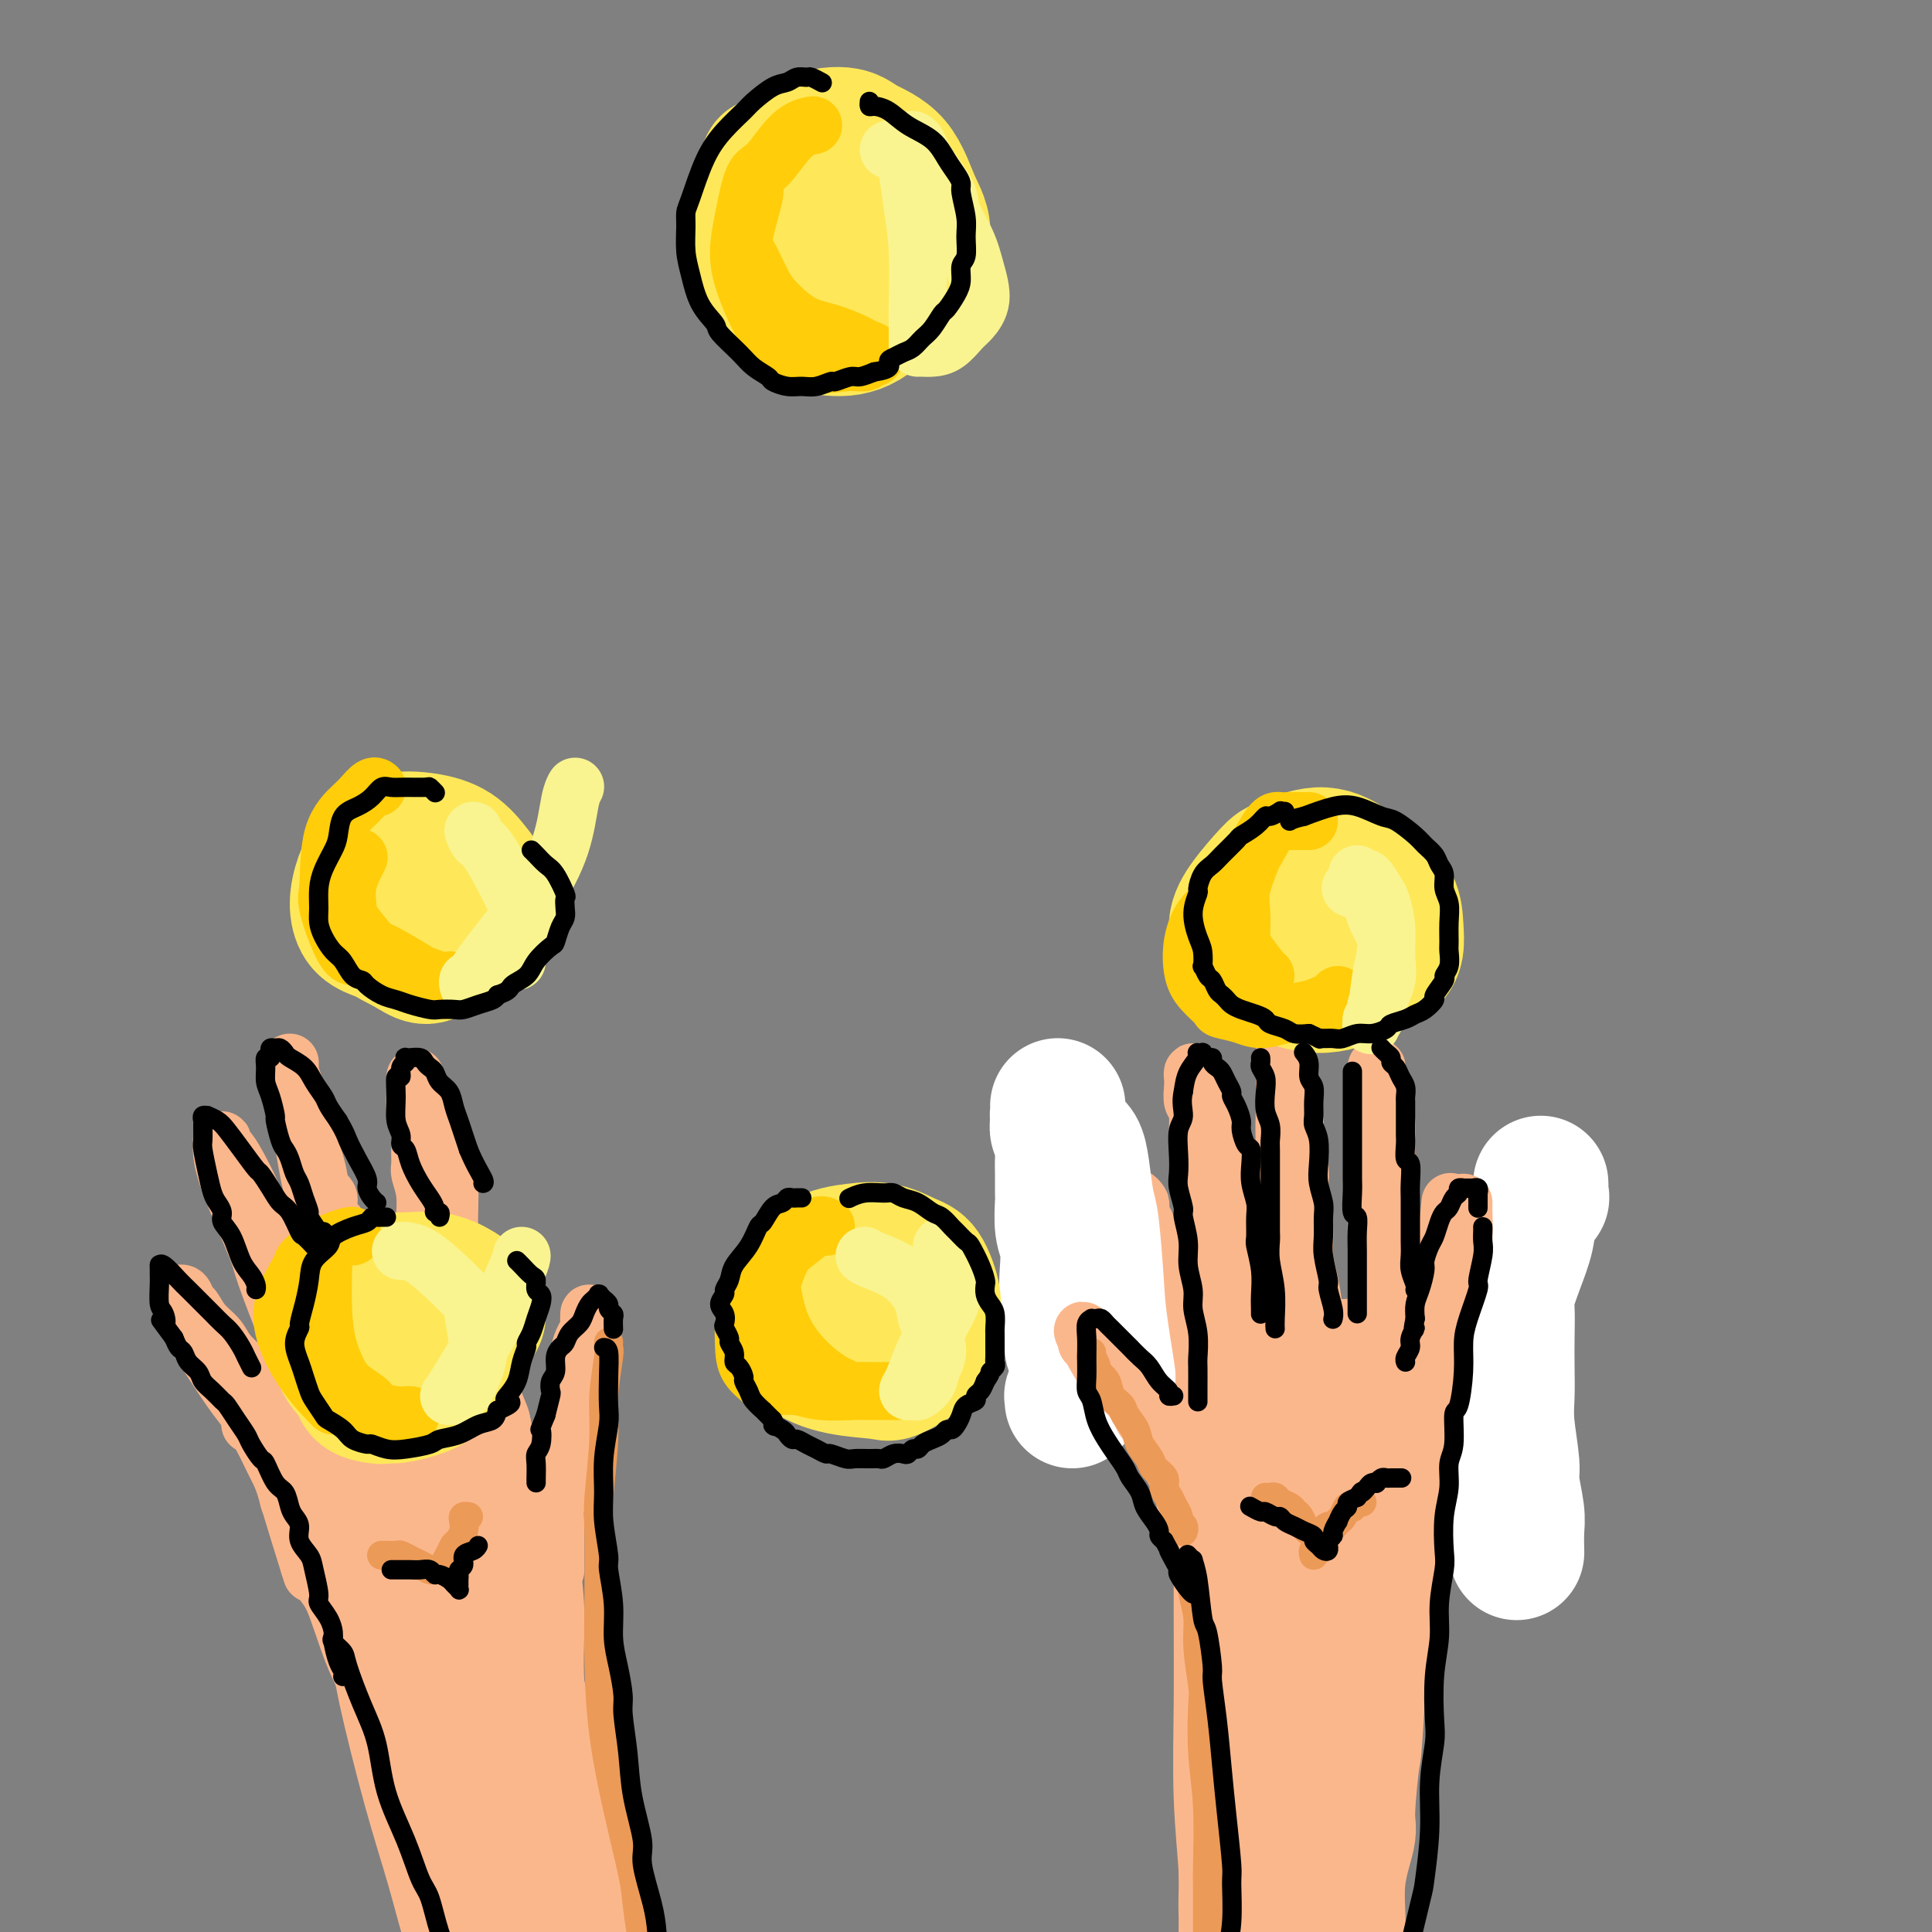 <svg viewBox='0 0 400 400' version='1.1' xmlns='http://www.w3.org/2000/svg' xmlns:xlink='http://www.w3.org/1999/xlink'><rect x="0" y="0" width="400" height="400" fill="#808080" stroke="none"/><g fill='none' stroke='rgb(251,183,140)' stroke-width='28' stroke-linecap='round' stroke-linejoin='round'><path d='M71,293c-0.067,0.570 -0.133,1.139 0,1c0.133,-0.139 0.466,-0.987 1,1c0.534,1.987 1.268,6.811 2,11c0.732,4.189 1.462,7.745 3,14c1.538,6.255 3.884,15.210 5,20c1.116,4.790 1.004,5.416 2,10c0.996,4.584 3.101,13.127 5,20c1.899,6.873 3.591,12.075 5,17c1.409,4.925 2.534,9.574 4,14c1.466,4.426 3.272,8.629 4,11c0.728,2.371 0.378,2.909 1,5c0.622,2.091 2.218,5.733 3,8c0.782,2.267 0.751,3.157 1,4c0.249,0.843 0.778,1.639 1,2c0.222,0.361 0.135,0.288 0,0c-0.135,-0.288 -0.319,-0.790 -1,-3c-0.681,-2.210 -1.859,-6.128 -3,-11c-1.141,-4.872 -2.244,-10.697 -3,-14c-0.756,-3.303 -1.166,-4.082 -2,-7c-0.834,-2.918 -2.092,-7.974 -3,-12c-0.908,-4.026 -1.464,-7.022 -2,-10c-0.536,-2.978 -1.050,-5.937 -2,-10c-0.950,-4.063 -2.335,-9.230 -3,-12c-0.665,-2.770 -0.611,-3.145 -1,-5c-0.389,-1.855 -1.220,-5.192 -2,-8c-0.780,-2.808 -1.509,-5.088 -2,-7c-0.491,-1.912 -0.746,-3.456 -1,-5'/><path d='M83,327c-4.058,-16.584 -2.205,-7.045 -2,-5c0.205,2.045 -1.240,-3.404 -2,-6c-0.760,-2.596 -0.834,-2.337 -1,-3c-0.166,-0.663 -0.423,-2.246 -1,-4c-0.577,-1.754 -1.475,-3.677 -2,-5c-0.525,-1.323 -0.676,-2.045 -1,-3c-0.324,-0.955 -0.820,-2.143 -1,-3c-0.180,-0.857 -0.044,-1.382 0,-2c0.044,-0.618 -0.003,-1.327 0,-2c0.003,-0.673 0.056,-1.309 0,-2c-0.056,-0.691 -0.222,-1.438 0,-2c0.222,-0.562 0.833,-0.938 1,-1c0.167,-0.062 -0.110,0.190 0,0c0.110,-0.190 0.606,-0.821 1,-1c0.394,-0.179 0.685,0.092 1,0c0.315,-0.092 0.655,-0.549 1,-1c0.345,-0.451 0.697,-0.895 1,-1c0.303,-0.105 0.557,0.130 1,0c0.443,-0.130 1.074,-0.623 2,-1c0.926,-0.377 2.146,-0.637 3,-1c0.854,-0.363 1.342,-0.830 2,-1c0.658,-0.170 1.486,-0.044 2,0c0.514,0.044 0.714,0.007 1,0c0.286,-0.007 0.660,0.018 1,0c0.340,-0.018 0.648,-0.077 1,0c0.352,0.077 0.749,0.290 1,1c0.251,0.710 0.358,1.917 1,4c0.642,2.083 1.821,5.041 3,8'/><path d='M96,296c1.156,4.717 1.547,10.011 2,13c0.453,2.989 0.969,3.674 2,8c1.031,4.326 2.579,12.292 4,19c1.421,6.708 2.716,12.157 4,18c1.284,5.843 2.558,12.079 4,18c1.442,5.921 3.051,11.529 4,15c0.949,3.471 1.238,4.807 2,8c0.762,3.193 1.996,8.242 3,13c1.004,4.758 1.779,9.225 3,13c1.221,3.775 2.887,6.856 4,10c1.113,3.144 1.671,6.349 2,8c0.329,1.651 0.428,1.749 1,3c0.572,1.251 1.617,3.655 2,5c0.383,1.345 0.103,1.632 0,2c-0.103,0.368 -0.027,0.817 0,1c0.027,0.183 0.007,0.101 0,0c-0.007,-0.101 -0.002,-0.219 0,0c0.002,0.219 0.001,0.777 0,1c-0.001,0.223 -0.000,0.112 0,0'/><path d='M256,290c-0.113,0.186 -0.227,0.372 0,1c0.227,0.628 0.793,1.698 1,5c0.207,3.302 0.054,8.837 0,12c-0.054,3.163 -0.011,3.955 0,8c0.011,4.045 -0.012,11.344 0,18c0.012,6.656 0.059,12.670 0,19c-0.059,6.330 -0.222,12.977 0,19c0.222,6.023 0.830,11.423 1,15c0.170,3.577 -0.098,5.333 0,9c0.098,3.667 0.562,9.246 1,14c0.438,4.754 0.849,8.683 1,12c0.151,3.317 0.041,6.021 0,8c-0.041,1.979 -0.014,3.232 0,4c0.014,0.768 0.014,1.051 0,1c-0.014,-0.051 -0.042,-0.435 0,0c0.042,0.435 0.155,1.690 0,0c-0.155,-1.690 -0.579,-6.323 -1,-9c-0.421,-2.677 -0.841,-3.396 -1,-7c-0.159,-3.604 -0.058,-10.093 0,-16c0.058,-5.907 0.072,-11.232 0,-16c-0.072,-4.768 -0.230,-8.979 0,-13c0.230,-4.021 0.847,-7.852 1,-10c0.153,-2.148 -0.159,-2.613 0,-5c0.159,-2.387 0.790,-6.694 1,-10c0.210,-3.306 0.001,-5.610 0,-8c-0.001,-2.390 0.206,-4.868 0,-7c-0.206,-2.132 -0.825,-3.920 -1,-5c-0.175,-1.080 0.093,-1.451 0,-3c-0.093,-1.549 -0.546,-4.274 -1,-7'/><path d='M258,319c-0.265,-18.950 0.073,-8.825 0,-7c-0.073,1.825 -0.555,-4.651 -1,-8c-0.445,-3.349 -0.851,-3.572 -1,-4c-0.149,-0.428 -0.040,-1.061 0,-2c0.040,-0.939 0.011,-2.184 0,-3c-0.011,-0.816 -0.003,-1.203 0,-2c0.003,-0.797 0.003,-2.004 0,-3c-0.003,-0.996 -0.008,-1.783 0,-2c0.008,-0.217 0.031,0.134 0,0c-0.031,-0.134 -0.115,-0.753 0,-1c0.115,-0.247 0.430,-0.122 1,0c0.570,0.122 1.394,0.240 2,0c0.606,-0.240 0.995,-0.839 2,-1c1.005,-0.161 2.625,0.114 4,0c1.375,-0.114 2.503,-0.619 4,-1c1.497,-0.381 3.361,-0.638 5,-1c1.639,-0.362 3.051,-0.830 4,-1c0.949,-0.170 1.435,-0.042 2,0c0.565,0.042 1.208,-0.001 2,0c0.792,0.001 1.734,0.047 2,0c0.266,-0.047 -0.143,-0.187 0,0c0.143,0.187 0.838,0.701 1,1c0.162,0.299 -0.210,0.383 0,1c0.210,0.617 1.000,1.769 1,4c-0.000,2.231 -0.791,5.543 -1,9c-0.209,3.457 0.165,7.059 0,11c-0.165,3.941 -0.869,8.221 -1,11c-0.131,2.779 0.311,4.056 0,7c-0.311,2.944 -1.375,7.555 -2,12c-0.625,4.445 -0.813,8.722 -1,13'/><path d='M281,352c-0.776,12.622 -0.715,10.178 -1,12c-0.285,1.822 -0.917,7.910 -1,11c-0.083,3.090 0.384,3.181 0,5c-0.384,1.819 -1.620,5.365 -2,9c-0.380,3.635 0.094,7.359 0,10c-0.094,2.641 -0.758,4.200 -1,6c-0.242,1.800 -0.064,3.841 0,5c0.064,1.159 0.013,1.435 0,2c-0.013,0.565 0.010,1.419 0,2c-0.010,0.581 -0.054,0.888 0,1c0.054,0.112 0.207,0.030 0,0c-0.207,-0.030 -0.773,-0.009 -1,0c-0.227,0.009 -0.113,0.004 0,0'/></g>
<g fill='none' stroke='rgb(251,183,140)' stroke-width='12' stroke-linecap='round' stroke-linejoin='round'><path d='M253,312c0.111,-0.333 0.222,-0.666 0,-1c-0.222,-0.334 -0.776,-0.669 -1,-1c-0.224,-0.331 -0.117,-0.660 0,-1c0.117,-0.340 0.243,-0.692 0,-1c-0.243,-0.308 -0.853,-0.572 -1,-1c-0.147,-0.428 0.171,-1.021 0,-2c-0.171,-0.979 -0.832,-2.344 -1,-3c-0.168,-0.656 0.157,-0.603 0,-1c-0.157,-0.397 -0.797,-1.242 -1,-2c-0.203,-0.758 0.030,-1.427 0,-2c-0.030,-0.573 -0.322,-1.050 -1,-2c-0.678,-0.950 -1.741,-2.375 -2,-3c-0.259,-0.625 0.285,-0.452 0,-1c-0.285,-0.548 -1.400,-1.819 -2,-3c-0.600,-1.181 -0.686,-2.272 -1,-3c-0.314,-0.728 -0.858,-1.094 -1,-2c-0.142,-0.906 0.117,-2.352 0,-3c-0.117,-0.648 -0.608,-0.496 -1,-1c-0.392,-0.504 -0.683,-1.663 -1,-3c-0.317,-1.337 -0.658,-2.851 -1,-4c-0.342,-1.149 -0.684,-1.932 -1,-3c-0.316,-1.068 -0.607,-2.422 -1,-3c-0.393,-0.578 -0.890,-0.379 -1,-1c-0.110,-0.621 0.166,-2.063 0,-3c-0.166,-0.937 -0.776,-1.368 -1,-2c-0.224,-0.632 -0.064,-1.466 0,-2c0.064,-0.534 0.032,-0.767 0,-1'/><path d='M235,257c-2.754,-8.250 -0.638,-1.373 0,1c0.638,2.373 -0.202,0.244 0,1c0.202,0.756 1.446,4.396 2,6c0.554,1.604 0.420,1.172 1,3c0.580,1.828 1.876,5.916 3,9c1.124,3.084 2.078,5.163 3,7c0.922,1.837 1.814,3.430 3,6c1.186,2.570 2.665,6.115 4,9c1.335,2.885 2.524,5.110 3,6c0.476,0.890 0.238,0.445 0,0'/><path d='M250,290c0.119,-0.470 0.238,-0.939 0,-1c-0.238,-0.061 -0.834,0.288 -1,0c-0.166,-0.288 0.096,-1.213 0,-2c-0.096,-0.787 -0.551,-1.435 -1,-2c-0.449,-0.565 -0.894,-1.046 -1,-2c-0.106,-0.954 0.126,-2.379 0,-3c-0.126,-0.621 -0.611,-0.436 -1,-1c-0.389,-0.564 -0.682,-1.876 -1,-3c-0.318,-1.124 -0.663,-2.060 -1,-3c-0.337,-0.940 -0.668,-1.883 -1,-3c-0.332,-1.117 -0.666,-2.409 -1,-3c-0.334,-0.591 -0.667,-0.481 -1,-1c-0.333,-0.519 -0.667,-1.668 -1,-3c-0.333,-1.332 -0.664,-2.847 -1,-4c-0.336,-1.153 -0.678,-1.944 -1,-3c-0.322,-1.056 -0.626,-2.379 -1,-3c-0.374,-0.621 -0.818,-0.541 -1,-1c-0.182,-0.459 -0.101,-1.456 0,-2c0.101,-0.544 0.222,-0.635 0,-1c-0.222,-0.365 -0.789,-1.003 -1,-1c-0.211,0.003 -0.068,0.647 0,1c0.068,0.353 0.059,0.414 0,1c-0.059,0.586 -0.170,1.696 0,4c0.170,2.304 0.620,5.801 1,8c0.380,2.199 0.690,3.099 1,4'/><path d='M237,266c0.350,3.786 0.724,5.250 1,7c0.276,1.750 0.452,3.787 1,6c0.548,2.213 1.466,4.604 2,8c0.534,3.396 0.682,7.799 1,11c0.318,3.201 0.805,5.200 1,6c0.195,0.800 0.097,0.400 0,0'/><path d='M243,296c0.025,-0.007 0.050,-0.015 0,0c-0.050,0.015 -0.174,0.052 0,1c0.174,0.948 0.647,2.807 1,5c0.353,2.193 0.585,4.721 1,7c0.415,2.279 1.014,4.311 2,7c0.986,2.689 2.359,6.035 3,8c0.641,1.965 0.549,2.547 1,4c0.451,1.453 1.445,3.775 2,6c0.555,2.225 0.671,4.353 1,7c0.329,2.647 0.872,5.813 1,7c0.128,1.187 -0.158,0.397 0,3c0.158,2.603 0.759,8.601 1,11c0.241,2.399 0.120,1.200 0,0'/><path d='M291,312c-0.081,0.087 -0.163,0.174 0,0c0.163,-0.174 0.569,-0.609 1,-1c0.431,-0.391 0.885,-0.737 1,-1c0.115,-0.263 -0.110,-0.444 0,-1c0.110,-0.556 0.554,-1.488 1,-2c0.446,-0.512 0.893,-0.604 1,-1c0.107,-0.396 -0.125,-1.097 0,-2c0.125,-0.903 0.607,-2.008 1,-3c0.393,-0.992 0.697,-1.870 1,-2c0.303,-0.130 0.606,0.489 1,0c0.394,-0.489 0.879,-2.085 1,-3c0.121,-0.915 -0.122,-1.150 0,-2c0.122,-0.850 0.610,-2.314 1,-3c0.390,-0.686 0.682,-0.592 1,-1c0.318,-0.408 0.664,-1.318 1,-2c0.336,-0.682 0.664,-1.138 1,-2c0.336,-0.862 0.682,-2.132 1,-3c0.318,-0.868 0.610,-1.334 1,-2c0.390,-0.666 0.879,-1.530 1,-2c0.121,-0.470 -0.126,-0.544 0,-1c0.126,-0.456 0.625,-1.294 1,-2c0.375,-0.706 0.625,-1.279 1,-2c0.375,-0.721 0.874,-1.589 1,-2c0.126,-0.411 -0.121,-0.364 0,-1c0.121,-0.636 0.610,-1.954 1,-3c0.390,-1.046 0.682,-1.820 1,-3c0.318,-1.180 0.662,-2.766 1,-4c0.338,-1.234 0.669,-2.117 1,-3'/><path d='M313,258c3.403,-8.471 0.912,-2.649 0,-1c-0.912,1.649 -0.243,-0.877 0,-2c0.243,-1.123 0.061,-0.844 0,-1c-0.061,-0.156 -0.000,-0.746 0,-1c0.000,-0.254 -0.059,-0.173 0,0c0.059,0.173 0.238,0.437 0,1c-0.238,0.563 -0.892,1.423 -1,2c-0.108,0.577 0.329,0.870 0,2c-0.329,1.130 -1.426,3.096 -2,4c-0.574,0.904 -0.625,0.744 -1,2c-0.375,1.256 -1.074,3.927 -2,6c-0.926,2.073 -2.079,3.548 -3,5c-0.921,1.452 -1.609,2.880 -2,4c-0.391,1.120 -0.483,1.933 -1,3c-0.517,1.067 -1.458,2.389 -3,4c-1.542,1.611 -3.684,3.511 -5,5c-1.316,1.489 -1.804,2.568 -2,3c-0.196,0.432 -0.098,0.216 0,0'/><path d='M286,282c0.423,0.060 0.845,0.120 1,0c0.155,-0.120 0.041,-0.421 0,-1c-0.041,-0.579 -0.011,-1.437 0,-2c0.011,-0.563 0.003,-0.831 0,-1c-0.003,-0.169 -0.001,-0.241 0,-1c0.001,-0.759 0.000,-2.207 0,-3c-0.000,-0.793 -0.000,-0.931 0,-2c0.000,-1.069 0.000,-3.067 0,-4c-0.000,-0.933 -0.000,-0.800 0,-2c0.000,-1.200 0.000,-3.733 0,-6c-0.000,-2.267 -0.000,-4.268 0,-6c0.000,-1.732 0.001,-3.193 0,-5c-0.001,-1.807 -0.004,-3.958 0,-5c0.004,-1.042 0.016,-0.975 0,-2c-0.016,-1.025 -0.061,-3.142 0,-5c0.061,-1.858 0.226,-3.457 0,-5c-0.226,-1.543 -0.845,-3.030 -1,-4c-0.155,-0.970 0.155,-1.423 0,-2c-0.155,-0.577 -0.774,-1.277 -1,-2c-0.226,-0.723 -0.061,-1.467 0,-2c0.061,-0.533 0.016,-0.854 0,-1c-0.016,-0.146 -0.004,-0.118 0,0c0.004,0.118 0.001,0.327 0,1c-0.001,0.673 -0.000,1.809 0,3c0.000,1.191 0.000,2.436 0,4c-0.000,1.564 -0.000,3.447 0,5c0.000,1.553 0.000,2.777 0,4'/><path d='M285,238c-0.000,3.772 -0.000,4.701 0,6c0.000,1.299 0.000,2.968 0,5c-0.000,2.032 -0.000,4.428 0,7c0.000,2.572 0.000,5.320 0,7c-0.000,1.680 -0.001,2.293 0,4c0.001,1.707 0.004,4.508 0,7c-0.004,2.492 -0.015,4.676 0,7c0.015,2.324 0.057,4.788 0,7c-0.057,2.212 -0.211,4.170 0,5c0.211,0.830 0.788,0.531 1,2c0.212,1.469 0.061,4.705 0,6c-0.061,1.295 -0.030,0.647 0,0'/><path d='M272,280c-0.000,-0.435 -0.000,-0.871 0,-1c0.000,-0.129 0.001,0.047 0,0c-0.001,-0.047 -0.003,-0.319 0,-1c0.003,-0.681 0.011,-1.772 0,-3c-0.011,-1.228 -0.040,-2.592 0,-3c0.040,-0.408 0.151,0.140 0,-1c-0.151,-1.140 -0.562,-3.969 -1,-6c-0.438,-2.031 -0.901,-3.264 -1,-5c-0.099,-1.736 0.165,-3.975 0,-6c-0.165,-2.025 -0.761,-3.835 -1,-5c-0.239,-1.165 -0.121,-1.685 0,-3c0.121,-1.315 0.244,-3.424 0,-5c-0.244,-1.576 -0.854,-2.617 -1,-4c-0.146,-1.383 0.171,-3.107 0,-5c-0.171,-1.893 -0.830,-3.956 -1,-5c-0.170,-1.044 0.151,-1.068 0,-2c-0.151,-0.932 -0.772,-2.770 -1,-4c-0.228,-1.230 -0.061,-1.850 0,-2c0.061,-0.150 0.016,0.170 0,0c-0.016,-0.170 -0.004,-0.832 0,-1c0.004,-0.168 0.000,0.156 0,1c-0.000,0.844 0.003,2.208 0,3c-0.003,0.792 -0.012,1.010 0,2c0.012,0.990 0.044,2.750 0,5c-0.044,2.250 -0.166,4.990 0,8c0.166,3.010 0.619,6.288 1,10c0.381,3.712 0.691,7.856 1,12'/><path d='M268,259c0.241,6.737 -0.157,3.078 0,4c0.157,0.922 0.869,6.424 1,9c0.131,2.576 -0.318,2.226 0,4c0.318,1.774 1.405,5.671 2,9c0.595,3.329 0.699,6.088 1,10c0.301,3.912 0.800,8.975 1,11c0.200,2.025 0.100,1.013 0,0'/><path d='M256,286c-0.000,0.086 -0.000,0.172 0,0c0.000,-0.172 0.001,-0.604 0,-1c-0.001,-0.396 -0.004,-0.758 0,-1c0.004,-0.242 0.015,-0.363 0,-1c-0.015,-0.637 -0.057,-1.790 0,-3c0.057,-1.210 0.212,-2.478 0,-3c-0.212,-0.522 -0.793,-0.297 -1,-1c-0.207,-0.703 -0.041,-2.332 0,-4c0.041,-1.668 -0.045,-3.374 0,-5c0.045,-1.626 0.219,-3.171 0,-5c-0.219,-1.829 -0.832,-3.941 -1,-5c-0.168,-1.059 0.110,-1.065 0,-2c-0.110,-0.935 -0.608,-2.800 -1,-5c-0.392,-2.200 -0.679,-4.736 -1,-7c-0.321,-2.264 -0.677,-4.256 -1,-6c-0.323,-1.744 -0.612,-3.240 -1,-4c-0.388,-0.760 -0.874,-0.782 -1,-2c-0.126,-1.218 0.110,-3.630 0,-5c-0.110,-1.370 -0.565,-1.697 -1,-2c-0.435,-0.303 -0.850,-0.582 -1,-1c-0.150,-0.418 -0.036,-0.975 0,-1c0.036,-0.025 -0.005,0.482 0,1c0.005,0.518 0.056,1.045 0,2c-0.056,0.955 -0.219,2.336 0,3c0.219,0.664 0.822,0.611 1,2c0.178,1.389 -0.067,4.220 0,7c0.067,2.780 0.448,5.509 1,9c0.552,3.491 1.276,7.746 2,12'/><path d='M251,258c1.071,8.643 1.750,12.750 2,19c0.250,6.250 0.071,14.643 0,18c-0.071,3.357 -0.036,1.679 0,0'/><path d='M115,325c-0.000,0.071 -0.000,0.141 0,0c0.000,-0.141 0.000,-0.494 0,-1c-0.000,-0.506 -0.001,-1.164 0,-2c0.001,-0.836 0.004,-1.850 0,-3c-0.004,-1.150 -0.015,-2.437 0,-3c0.015,-0.563 0.056,-0.402 0,-1c-0.056,-0.598 -0.207,-1.955 0,-3c0.207,-1.045 0.774,-1.778 1,-3c0.226,-1.222 0.112,-2.932 0,-4c-0.112,-1.068 -0.222,-1.492 0,-2c0.222,-0.508 0.777,-1.099 1,-2c0.223,-0.901 0.115,-2.112 0,-3c-0.115,-0.888 -0.237,-1.455 0,-3c0.237,-1.545 0.833,-4.069 1,-5c0.167,-0.931 -0.096,-0.269 0,-1c0.096,-0.731 0.551,-2.854 1,-4c0.449,-1.146 0.891,-1.314 1,-2c0.109,-0.686 -0.114,-1.891 0,-3c0.114,-1.109 0.567,-2.123 1,-3c0.433,-0.877 0.848,-1.619 1,-2c0.152,-0.381 0.041,-0.403 0,-1c-0.041,-0.597 -0.013,-1.769 0,-2c0.013,-0.231 0.012,0.480 0,1c-0.012,0.520 -0.034,0.851 0,1c0.034,0.149 0.125,0.117 0,1c-0.125,0.883 -0.464,2.681 -1,5c-0.536,2.319 -1.268,5.160 -2,8'/><path d='M119,288c-0.868,3.830 -1.537,6.404 -2,8c-0.463,1.596 -0.718,2.213 -1,4c-0.282,1.787 -0.591,4.742 -1,7c-0.409,2.258 -0.919,3.818 -1,5c-0.081,1.182 0.267,1.987 0,4c-0.267,2.013 -1.149,5.234 -2,8c-0.851,2.766 -1.672,5.076 -2,6c-0.328,0.924 -0.164,0.462 0,0'/><path d='M100,320c-0.030,-0.798 -0.059,-1.596 0,-2c0.059,-0.404 0.208,-0.412 0,-1c-0.208,-0.588 -0.773,-1.754 -1,-3c-0.227,-1.246 -0.116,-2.572 0,-4c0.116,-1.428 0.239,-2.958 0,-5c-0.239,-2.042 -0.838,-4.597 -1,-6c-0.162,-1.403 0.115,-1.655 0,-3c-0.115,-1.345 -0.622,-3.785 -1,-6c-0.378,-2.215 -0.627,-4.206 -1,-7c-0.373,-2.794 -0.869,-6.391 -1,-8c-0.131,-1.609 0.105,-1.229 0,-3c-0.105,-1.771 -0.549,-5.693 -1,-9c-0.451,-3.307 -0.909,-6.000 -1,-9c-0.091,-3.000 0.186,-6.306 0,-8c-0.186,-1.694 -0.834,-1.776 -1,-3c-0.166,-1.224 0.152,-3.589 0,-5c-0.152,-1.411 -0.774,-1.868 -1,-2c-0.226,-0.132 -0.058,0.059 0,0c0.058,-0.059 0.005,-0.370 0,0c-0.005,0.370 0.036,1.421 0,3c-0.036,1.579 -0.151,3.688 0,6c0.151,2.312 0.566,4.829 1,8c0.434,3.171 0.887,6.996 1,9c0.113,2.004 -0.114,2.187 0,4c0.114,1.813 0.569,5.257 1,8c0.431,2.743 0.837,4.784 1,8c0.163,3.216 0.081,7.608 0,12'/><path d='M95,294c0.467,10.267 0.133,7.933 0,7c-0.133,-0.933 -0.067,-0.467 0,0'/><path d='M80,294c-0.001,0.023 -0.002,0.046 0,0c0.002,-0.046 0.007,-0.160 0,-1c-0.007,-0.840 -0.028,-2.406 0,-3c0.028,-0.594 0.103,-0.217 0,-1c-0.103,-0.783 -0.384,-2.728 -1,-5c-0.616,-2.272 -1.565,-4.872 -2,-7c-0.435,-2.128 -0.354,-3.783 -1,-6c-0.646,-2.217 -2.020,-4.996 -3,-7c-0.980,-2.004 -1.568,-3.233 -2,-5c-0.432,-1.767 -0.708,-4.071 -1,-5c-0.292,-0.929 -0.600,-0.483 -1,-1c-0.400,-0.517 -0.893,-1.998 -1,-3c-0.107,-1.002 0.172,-1.526 0,-2c-0.172,-0.474 -0.794,-0.898 -1,-1c-0.206,-0.102 0.004,0.117 0,0c-0.004,-0.117 -0.221,-0.570 0,0c0.221,0.570 0.882,2.162 1,3c0.118,0.838 -0.305,0.920 0,2c0.305,1.080 1.338,3.156 2,6c0.662,2.844 0.954,6.455 2,10c1.046,3.545 2.846,7.023 4,11c1.154,3.977 1.661,8.453 2,11c0.339,2.547 0.511,3.163 1,5c0.489,1.837 1.294,4.893 2,7c0.706,2.107 1.313,3.266 2,6c0.687,2.734 1.454,7.044 2,11c0.546,3.956 0.870,7.559 1,9c0.130,1.441 0.065,0.721 0,0'/><path d='M65,309c0.080,0.024 0.160,0.048 0,0c-0.160,-0.048 -0.560,-0.168 -1,-1c-0.440,-0.832 -0.922,-2.377 -1,-3c-0.078,-0.623 0.246,-0.324 0,-1c-0.246,-0.676 -1.062,-2.326 -2,-4c-0.938,-1.674 -1.999,-3.372 -3,-5c-1.001,-1.628 -1.944,-3.188 -3,-5c-1.056,-1.812 -2.226,-3.877 -3,-5c-0.774,-1.123 -1.153,-1.303 -2,-2c-0.847,-0.697 -2.163,-1.912 -3,-3c-0.837,-1.088 -1.194,-2.050 -2,-3c-0.806,-0.950 -2.062,-1.886 -3,-3c-0.938,-1.114 -1.557,-2.404 -2,-3c-0.443,-0.596 -0.708,-0.497 -1,-1c-0.292,-0.503 -0.611,-1.607 -1,-2c-0.389,-0.393 -0.849,-0.074 -1,0c-0.151,0.074 0.008,-0.096 0,0c-0.008,0.096 -0.184,0.459 0,1c0.184,0.541 0.727,1.261 1,2c0.273,0.739 0.275,1.499 1,3c0.725,1.501 2.174,3.745 3,5c0.826,1.255 1.030,1.522 2,3c0.970,1.478 2.705,4.167 4,6c1.295,1.833 2.148,2.812 3,4c0.852,1.188 1.703,2.587 3,5c1.297,2.413 3.042,5.842 4,8c0.958,2.158 1.131,3.045 2,6c0.869,2.955 2.435,7.977 4,13'/><path d='M64,324c1.000,3.167 0.500,1.583 0,0'/><path d='M73,295c0.118,-0.466 0.236,-0.932 0,-1c-0.236,-0.068 -0.825,0.262 -1,0c-0.175,-0.262 0.065,-1.117 0,-2c-0.065,-0.883 -0.436,-1.794 -1,-3c-0.564,-1.206 -1.323,-2.706 -2,-4c-0.677,-1.294 -1.274,-2.382 -2,-4c-0.726,-1.618 -1.583,-3.767 -2,-5c-0.417,-1.233 -0.396,-1.549 -1,-3c-0.604,-1.451 -1.834,-4.037 -3,-6c-1.166,-1.963 -2.270,-3.302 -3,-5c-0.730,-1.698 -1.088,-3.754 -2,-6c-0.912,-2.246 -2.378,-4.681 -3,-6c-0.622,-1.319 -0.401,-1.521 -1,-3c-0.599,-1.479 -2.017,-4.235 -3,-6c-0.983,-1.765 -1.531,-2.541 -2,-3c-0.469,-0.459 -0.858,-0.603 -1,-1c-0.142,-0.397 -0.035,-1.048 0,-1c0.035,0.048 -0.001,0.793 0,1c0.001,0.207 0.038,-0.126 0,0c-0.038,0.126 -0.153,0.712 0,2c0.153,1.288 0.573,3.280 2,7c1.427,3.720 3.861,9.168 5,12c1.139,2.832 0.982,3.049 2,6c1.018,2.951 3.212,8.636 5,13c1.788,4.364 3.170,7.407 5,11c1.830,3.593 4.108,7.737 6,14c1.892,6.263 3.398,14.647 4,18c0.602,3.353 0.301,1.677 0,0'/><path d='M52,295c-0.166,-0.099 -0.332,-0.197 0,0c0.332,0.197 1.160,0.691 2,2c0.840,1.309 1.690,3.435 3,6c1.310,2.565 3.078,5.568 5,9c1.922,3.432 3.996,7.291 6,11c2.004,3.709 3.938,7.267 5,9c1.062,1.733 1.251,1.641 2,3c0.749,1.359 2.056,4.168 3,6c0.944,1.832 1.523,2.685 2,3c0.477,0.315 0.850,0.090 1,0c0.150,-0.090 0.075,-0.045 0,0'/><path d='M75,276c0.007,0.205 0.014,0.411 0,0c-0.014,-0.411 -0.049,-1.438 0,-2c0.049,-0.562 0.181,-0.658 0,-1c-0.181,-0.342 -0.675,-0.929 -1,-2c-0.325,-1.071 -0.481,-2.625 -1,-4c-0.519,-1.375 -1.400,-2.572 -2,-4c-0.600,-1.428 -0.920,-3.088 -1,-4c-0.080,-0.912 0.081,-1.077 0,-2c-0.081,-0.923 -0.403,-2.606 -1,-4c-0.597,-1.394 -1.469,-2.501 -2,-4c-0.531,-1.499 -0.720,-3.390 -1,-5c-0.280,-1.610 -0.652,-2.937 -1,-4c-0.348,-1.063 -0.671,-1.860 -1,-3c-0.329,-1.140 -0.662,-2.621 -1,-4c-0.338,-1.379 -0.679,-2.656 -1,-4c-0.321,-1.344 -0.622,-2.757 -1,-4c-0.378,-1.243 -0.833,-2.317 -1,-3c-0.167,-0.683 -0.044,-0.975 0,-1c0.044,-0.025 0.010,0.217 0,0c-0.010,-0.217 0.003,-0.892 0,-1c-0.003,-0.108 -0.024,0.350 0,1c0.024,0.650 0.091,1.492 0,2c-0.091,0.508 -0.341,0.681 0,2c0.341,1.319 1.274,3.783 2,7c0.726,3.217 1.244,7.188 2,11c0.756,3.812 1.749,7.465 3,12c1.251,4.535 2.760,9.952 4,15c1.240,5.048 2.211,9.728 3,13c0.789,3.272 1.394,5.136 2,7'/><path d='M76,290c2.933,14.356 2.267,16.244 2,17c-0.267,0.756 -0.133,0.378 0,0'/><path d='M60,310c0.071,0.001 0.143,0.003 0,0c-0.143,-0.003 -0.500,-0.009 0,1c0.500,1.009 1.856,3.033 3,6c1.144,2.967 2.074,6.876 3,9c0.926,2.124 1.847,2.461 3,5c1.153,2.539 2.537,7.278 4,11c1.463,3.722 3.005,6.427 4,9c0.995,2.573 1.443,5.016 2,7c0.557,1.984 1.221,3.511 2,5c0.779,1.489 1.671,2.939 2,4c0.329,1.061 0.094,1.732 0,2c-0.094,0.268 -0.047,0.134 0,0'/><path d='M95,277c0.120,0.092 0.239,0.183 0,0c-0.239,-0.183 -0.838,-0.642 -1,-1c-0.162,-0.358 0.112,-0.617 0,-1c-0.112,-0.383 -0.610,-0.890 -1,-1c-0.390,-0.110 -0.670,0.178 -1,0c-0.330,-0.178 -0.709,-0.822 -1,-1c-0.291,-0.178 -0.494,0.111 -1,0c-0.506,-0.111 -1.317,-0.622 -2,-1c-0.683,-0.378 -1.240,-0.623 -2,-1c-0.760,-0.377 -1.724,-0.886 -2,-1c-0.276,-0.114 0.136,0.165 0,0c-0.136,-0.165 -0.820,-0.776 -1,-1c-0.180,-0.224 0.144,-0.060 0,0c-0.144,0.060 -0.755,0.017 -1,0c-0.245,-0.017 -0.122,-0.009 0,0'/><path d='M89,275c-0.030,-0.324 -0.061,-0.648 0,-1c0.061,-0.352 0.212,-0.731 0,-1c-0.212,-0.269 -0.789,-0.426 -1,-1c-0.211,-0.574 -0.057,-1.564 0,-2c0.057,-0.436 0.015,-0.319 0,-1c-0.015,-0.681 -0.004,-2.160 0,-3c0.004,-0.840 0.001,-1.041 0,-2c-0.001,-0.959 0.001,-2.675 0,-4c-0.001,-1.325 -0.004,-2.260 0,-3c0.004,-0.740 0.015,-1.285 0,-2c-0.015,-0.715 -0.057,-1.601 0,-3c0.057,-1.399 0.212,-3.312 0,-5c-0.212,-1.688 -0.793,-3.150 -1,-4c-0.207,-0.850 -0.041,-1.086 0,-2c0.041,-0.914 -0.041,-2.506 0,-4c0.041,-1.494 0.207,-2.890 0,-4c-0.207,-1.110 -0.788,-1.934 -1,-3c-0.212,-1.066 -0.057,-2.373 0,-3c0.057,-0.627 0.015,-0.574 0,-1c-0.015,-0.426 -0.003,-1.331 0,-2c0.003,-0.669 -0.004,-1.102 0,-1c0.004,0.102 0.017,0.740 0,1c-0.017,0.260 -0.065,0.141 0,1c0.065,0.859 0.244,2.694 1,6c0.756,3.306 2.088,8.082 3,13c0.912,4.918 1.403,9.976 2,16c0.597,6.024 1.298,13.012 2,20'/><path d='M94,280c1.405,11.131 0.917,10.958 1,13c0.083,2.042 0.738,6.298 1,8c0.262,1.702 0.131,0.851 0,0'/><path d='M114,317c-0.009,0.221 -0.018,0.441 0,1c0.018,0.559 0.064,1.455 0,2c-0.064,0.545 -0.240,0.739 0,3c0.240,2.261 0.894,6.588 1,11c0.106,4.412 -0.335,8.909 0,15c0.335,6.091 1.446,13.775 2,18c0.554,4.225 0.552,4.991 1,9c0.448,4.009 1.347,11.260 2,17c0.653,5.740 1.060,9.968 2,16c0.940,6.032 2.411,13.866 3,17c0.589,3.134 0.294,1.567 0,0'/></g>
<g fill='none' stroke='rgb(255,255,255)' stroke-width='28' stroke-linecap='round' stroke-linejoin='round'><path d='M222,290c0.030,-0.441 0.061,-0.881 0,-1c-0.061,-0.119 -0.213,0.085 0,0c0.213,-0.085 0.790,-0.459 1,-1c0.210,-0.541 0.053,-1.249 0,-2c-0.053,-0.751 -0.000,-1.546 0,-2c0.000,-0.454 -0.051,-0.567 0,-1c0.051,-0.433 0.206,-1.185 0,-2c-0.206,-0.815 -0.774,-1.693 -1,-3c-0.226,-1.307 -0.112,-3.042 0,-4c0.112,-0.958 0.222,-1.139 0,-2c-0.222,-0.861 -0.778,-2.402 -1,-4c-0.222,-1.598 -0.112,-3.251 0,-5c0.112,-1.749 0.226,-3.592 0,-5c-0.226,-1.408 -0.793,-2.381 -1,-4c-0.207,-1.619 -0.054,-3.883 0,-5c0.054,-1.117 0.011,-1.086 0,-2c-0.011,-0.914 0.011,-2.772 0,-4c-0.011,-1.228 -0.056,-1.824 0,-3c0.056,-1.176 0.211,-2.932 0,-4c-0.211,-1.068 -0.789,-1.449 -1,-2c-0.211,-0.551 -0.057,-1.273 0,-2c0.057,-0.727 0.015,-1.460 0,-2c-0.015,-0.540 -0.005,-0.887 0,-1c0.005,-0.113 0.004,0.006 0,0c-0.004,-0.006 -0.011,-0.139 0,0c0.011,0.139 0.041,0.551 0,1c-0.041,0.449 -0.152,0.935 0,2c0.152,1.065 0.566,2.708 1,6c0.434,3.292 0.886,8.232 1,11c0.114,2.768 -0.110,3.362 0,5c0.110,1.638 0.555,4.319 1,7'/><path d='M222,261c0.460,6.458 0.109,6.602 0,8c-0.109,1.398 0.024,4.048 0,6c-0.024,1.952 -0.203,3.204 0,4c0.203,0.796 0.790,1.136 1,2c0.210,0.864 0.042,2.252 0,3c-0.042,0.748 0.041,0.857 0,1c-0.041,0.143 -0.208,0.320 0,0c0.208,-0.320 0.789,-1.139 1,-3c0.211,-1.861 0.053,-4.766 0,-6c-0.053,-1.234 0.001,-0.797 0,-2c-0.001,-1.203 -0.055,-4.045 0,-7c0.055,-2.955 0.221,-6.023 0,-8c-0.221,-1.977 -0.830,-2.864 -1,-5c-0.170,-2.136 0.097,-5.522 0,-8c-0.097,-2.478 -0.558,-4.049 -1,-5c-0.442,-0.951 -0.866,-1.283 -1,-2c-0.134,-0.717 0.022,-1.821 0,-2c-0.022,-0.179 -0.224,0.565 0,1c0.224,0.435 0.872,0.560 1,1c0.128,0.440 -0.264,1.196 0,3c0.264,1.804 1.185,4.657 2,9c0.815,4.343 1.525,10.177 2,13c0.475,2.823 0.716,2.637 1,5c0.284,2.363 0.612,7.276 1,10c0.388,2.724 0.836,3.260 1,4c0.164,0.740 0.044,1.683 0,2c-0.044,0.317 -0.012,0.008 0,0c0.012,-0.008 0.003,0.283 0,0c-0.003,-0.283 -0.002,-1.142 0,-2'/><path d='M229,283c1.059,5.957 -0.294,-2.150 -1,-7c-0.706,-4.850 -0.766,-6.444 -1,-10c-0.234,-3.556 -0.642,-9.073 -1,-12c-0.358,-2.927 -0.667,-3.265 -1,-5c-0.333,-1.735 -0.692,-4.868 -1,-7c-0.308,-2.132 -0.566,-3.265 -1,-4c-0.434,-0.735 -1.044,-1.073 -1,-1c0.044,0.073 0.743,0.558 1,1c0.257,0.442 0.074,0.841 0,1c-0.074,0.159 -0.037,0.080 0,0'/><path d='M319,245c0.015,0.180 0.030,0.360 0,1c-0.030,0.640 -0.105,1.740 0,2c0.105,0.260 0.388,-0.320 0,0c-0.388,0.320 -1.449,1.538 -2,3c-0.551,1.462 -0.592,3.166 -1,5c-0.408,1.834 -1.181,3.798 -2,6c-0.819,2.202 -1.683,4.643 -2,6c-0.317,1.357 -0.086,1.629 0,3c0.086,1.371 0.027,3.841 0,6c-0.027,2.159 -0.022,4.006 0,6c0.022,1.994 0.062,4.133 0,6c-0.062,1.867 -0.227,3.460 0,6c0.227,2.540 0.845,6.026 1,8c0.155,1.974 -0.155,2.435 0,4c0.155,1.565 0.773,4.234 1,6c0.227,1.766 0.061,2.629 0,4c-0.061,1.371 -0.017,3.249 0,4c0.017,0.751 0.009,0.376 0,0'/></g>
<g fill='none' stroke='rgb(251,183,140)' stroke-width='12' stroke-linecap='round' stroke-linejoin='round'><path d='M303,249c0.004,0.426 0.009,0.852 0,1c-0.009,0.148 -0.031,0.018 0,1c0.031,0.982 0.114,3.075 0,5c-0.114,1.925 -0.426,3.682 -1,6c-0.574,2.318 -1.410,5.195 -2,7c-0.590,1.805 -0.932,2.537 -1,4c-0.068,1.463 0.140,3.658 0,6c-0.140,2.342 -0.626,4.831 -1,7c-0.374,2.169 -0.636,4.019 -1,6c-0.364,1.981 -0.830,4.095 -1,5c-0.170,0.905 -0.045,0.603 0,1c0.045,0.397 0.011,1.494 0,2c-0.011,0.506 -0.000,0.419 0,0c0.000,-0.419 -0.011,-1.172 0,-2c0.011,-0.828 0.045,-1.731 0,-3c-0.045,-1.269 -0.170,-2.905 0,-5c0.170,-2.095 0.633,-4.648 1,-8c0.367,-3.352 0.638,-7.502 1,-10c0.362,-2.498 0.815,-3.342 1,-5c0.185,-1.658 0.102,-4.129 0,-6c-0.102,-1.871 -0.223,-3.141 0,-4c0.223,-0.859 0.791,-1.308 1,-2c0.209,-0.692 0.060,-1.626 0,-2c-0.060,-0.374 -0.030,-0.187 0,0'/><path d='M300,253c0.622,-7.533 0.178,-2.867 0,-1c-0.178,1.867 -0.089,0.933 0,0'/><path d='M251,319c-0.032,0.087 -0.064,0.174 0,0c0.064,-0.174 0.223,-0.610 0,-1c-0.223,-0.390 -0.828,-0.734 -1,-1c-0.172,-0.266 0.091,-0.453 0,-1c-0.091,-0.547 -0.534,-1.453 -1,-2c-0.466,-0.547 -0.954,-0.736 -1,-1c-0.046,-0.264 0.349,-0.602 0,-1c-0.349,-0.398 -1.442,-0.854 -2,-2c-0.558,-1.146 -0.582,-2.982 -1,-4c-0.418,-1.018 -1.229,-1.218 -2,-2c-0.771,-0.782 -1.501,-2.148 -2,-3c-0.499,-0.852 -0.768,-1.192 -1,-2c-0.232,-0.808 -0.429,-2.085 -1,-3c-0.571,-0.915 -1.518,-1.469 -2,-2c-0.482,-0.531 -0.500,-1.038 -1,-2c-0.500,-0.962 -1.480,-2.380 -2,-3c-0.520,-0.620 -0.578,-0.442 -1,-1c-0.422,-0.558 -1.208,-1.852 -2,-3c-0.792,-1.148 -1.590,-2.150 -2,-3c-0.410,-0.850 -0.433,-1.548 -1,-2c-0.567,-0.452 -1.678,-0.657 -2,-1c-0.322,-0.343 0.144,-0.823 0,-1c-0.144,-0.177 -0.898,-0.051 -1,0c-0.102,0.051 0.449,0.025 1,0'/><path d='M226,278c-3.786,-5.868 -0.752,-0.040 1,3c1.752,3.040 2.223,3.290 3,4c0.777,0.710 1.862,1.881 3,3c1.138,1.119 2.331,2.188 3,3c0.669,0.812 0.814,1.367 1,2c0.186,0.633 0.415,1.344 1,2c0.585,0.656 1.528,1.258 2,2c0.472,0.742 0.473,1.623 1,3c0.527,1.377 1.579,3.251 2,4c0.421,0.749 0.210,0.375 0,0'/></g>
<g fill='none' stroke='rgb(236,154,87)' stroke-width='6' stroke-linecap='round' stroke-linejoin='round'><path d='M272,322c-0.111,-0.447 -0.222,-0.893 0,-1c0.222,-0.107 0.777,0.126 1,0c0.223,-0.126 0.115,-0.612 0,-1c-0.115,-0.388 -0.238,-0.677 0,-1c0.238,-0.323 0.837,-0.678 1,-1c0.163,-0.322 -0.111,-0.610 0,-1c0.111,-0.390 0.607,-0.883 1,-1c0.393,-0.117 0.684,0.140 1,0c0.316,-0.140 0.658,-0.678 1,-1c0.342,-0.322 0.683,-0.430 1,-1c0.317,-0.570 0.611,-1.603 1,-2c0.389,-0.397 0.875,-0.159 1,0c0.125,0.159 -0.110,0.239 0,0c0.110,-0.239 0.566,-0.796 1,-1c0.434,-0.204 0.848,-0.055 1,0c0.152,0.055 0.044,0.016 0,0c-0.044,-0.016 -0.022,-0.008 0,0'/><path d='M271,317c-0.336,-0.220 -0.671,-0.440 -1,-1c-0.329,-0.560 -0.651,-1.460 -1,-2c-0.349,-0.540 -0.723,-0.719 -1,-1c-0.277,-0.281 -0.456,-0.664 -1,-1c-0.544,-0.336 -1.452,-0.626 -2,-1c-0.548,-0.374 -0.734,-0.832 -1,-1c-0.266,-0.168 -0.610,-0.045 -1,0c-0.390,0.045 -0.826,0.013 -1,0c-0.174,-0.013 -0.087,-0.006 0,0'/><path d='M246,327c0.414,-0.085 0.828,-0.169 1,0c0.172,0.169 0.102,0.592 0,1c-0.102,0.408 -0.237,0.803 0,2c0.237,1.197 0.847,3.198 1,5c0.153,1.802 -0.151,3.405 0,6c0.151,2.595 0.759,6.180 1,8c0.241,1.820 0.117,1.874 0,4c-0.117,2.126 -0.228,6.324 0,10c0.228,3.676 0.793,6.832 1,11c0.207,4.168 0.055,9.350 0,12c-0.055,2.650 -0.015,2.769 0,5c0.015,2.231 0.004,6.573 0,10c-0.004,3.427 -0.001,5.938 0,8c0.001,2.062 0.000,3.677 0,5c-0.000,1.323 -0.000,2.356 0,3c0.000,0.644 0.000,0.898 0,1c-0.000,0.102 -0.000,0.051 0,0'/><path d='M245,317c-0.032,0.088 -0.064,0.175 0,0c0.064,-0.175 0.225,-0.613 0,-1c-0.225,-0.387 -0.835,-0.722 -1,-1c-0.165,-0.278 0.115,-0.497 0,-1c-0.115,-0.503 -0.626,-1.290 -1,-2c-0.374,-0.710 -0.610,-1.344 -1,-2c-0.390,-0.656 -0.935,-1.333 -1,-2c-0.065,-0.667 0.349,-1.322 0,-2c-0.349,-0.678 -1.459,-1.379 -2,-2c-0.541,-0.621 -0.511,-1.164 -1,-2c-0.489,-0.836 -1.497,-1.966 -2,-3c-0.503,-1.034 -0.501,-1.971 -1,-3c-0.499,-1.029 -1.501,-2.150 -2,-3c-0.499,-0.850 -0.497,-1.431 -1,-2c-0.503,-0.569 -1.512,-1.127 -2,-2c-0.488,-0.873 -0.457,-2.061 -1,-3c-0.543,-0.939 -1.662,-1.628 -2,-2c-0.338,-0.372 0.106,-0.426 0,-1c-0.106,-0.574 -0.760,-1.669 -1,-2c-0.240,-0.331 -0.065,0.103 0,0c0.065,-0.103 0.018,-0.744 0,-1c-0.018,-0.256 -0.009,-0.128 0,0'/><path d='M79,322c0.479,0.002 0.957,0.004 1,0c0.043,-0.004 -0.351,-0.012 0,0c0.351,0.012 1.446,0.046 2,0c0.554,-0.046 0.568,-0.170 1,0c0.432,0.170 1.283,0.634 2,1c0.717,0.366 1.301,0.634 2,1c0.699,0.366 1.512,0.831 2,1c0.488,0.169 0.652,0.043 1,0c0.348,-0.043 0.881,-0.003 1,0c0.119,0.003 -0.175,-0.031 0,0c0.175,0.031 0.820,0.125 1,0c0.180,-0.125 -0.106,-0.470 0,-1c0.106,-0.530 0.603,-1.245 1,-2c0.397,-0.755 0.694,-1.551 1,-2c0.306,-0.449 0.622,-0.551 1,-1c0.378,-0.449 0.820,-1.245 1,-2c0.180,-0.755 0.100,-1.471 0,-2c-0.100,-0.529 -0.219,-0.873 0,-1c0.219,-0.127 0.777,-0.036 1,0c0.223,0.036 0.112,0.018 0,0'/><path d='M126,278c0.009,-0.104 0.017,-0.209 0,0c-0.017,0.209 -0.061,0.730 0,1c0.061,0.270 0.227,0.287 0,2c-0.227,1.713 -0.845,5.120 -1,8c-0.155,2.880 0.154,5.232 0,9c-0.154,3.768 -0.772,8.951 -1,12c-0.228,3.049 -0.067,3.964 0,7c0.067,3.036 0.039,8.191 0,13c-0.039,4.809 -0.089,9.270 0,14c0.089,4.730 0.316,9.728 1,15c0.684,5.272 1.826,10.817 3,16c1.174,5.183 2.380,10.005 3,13c0.620,2.995 0.652,4.162 1,7c0.348,2.838 1.011,7.345 2,11c0.989,3.655 2.303,6.458 3,9c0.697,2.542 0.775,4.825 1,6c0.225,1.175 0.596,1.243 1,2c0.404,0.757 0.839,2.204 1,3c0.161,0.796 0.046,0.942 0,1c-0.046,0.058 -0.023,0.029 0,0'/></g>
<g fill='none' stroke='rgb(254,232,89)' stroke-width='28' stroke-linecap='round' stroke-linejoin='round'><path d='M84,182c0.048,0.084 0.095,0.168 0,0c-0.095,-0.168 -0.333,-0.588 0,-1c0.333,-0.412 1.239,-0.817 2,-1c0.761,-0.183 1.379,-0.143 2,0c0.621,0.143 1.245,0.389 2,1c0.755,0.611 1.642,1.588 2,2c0.358,0.412 0.186,0.258 0,1c-0.186,0.742 -0.388,2.378 -1,4c-0.612,1.622 -1.634,3.229 -3,4c-1.366,0.771 -3.074,0.707 -4,1c-0.926,0.293 -1.069,0.943 -2,1c-0.931,0.057 -2.650,-0.478 -4,-1c-1.350,-0.522 -2.332,-1.031 -3,-2c-0.668,-0.969 -1.024,-2.396 -1,-4c0.024,-1.604 0.427,-3.383 1,-5c0.573,-1.617 1.318,-3.070 2,-4c0.682,-0.930 1.303,-1.336 2,-2c0.697,-0.664 1.472,-1.585 3,-2c1.528,-0.415 3.811,-0.324 6,0c2.189,0.324 4.284,0.883 6,2c1.716,1.117 3.052,2.793 4,4c0.948,1.207 1.509,1.944 2,3c0.491,1.056 0.911,2.432 1,4c0.089,1.568 -0.155,3.329 -1,5c-0.845,1.671 -2.292,3.252 -4,4c-1.708,0.748 -3.676,0.662 -5,1c-1.324,0.338 -2.004,1.101 -3,1c-0.996,-0.101 -2.307,-1.066 -4,-2c-1.693,-0.934 -3.770,-1.838 -5,-3c-1.230,-1.162 -1.615,-2.581 -2,-4'/><path d='M77,189c-1.952,-2.234 -1.331,-3.318 -1,-4c0.331,-0.682 0.372,-0.961 1,-2c0.628,-1.039 1.845,-2.839 3,-4c1.155,-1.161 2.250,-1.685 4,-2c1.750,-0.315 4.155,-0.423 6,0c1.845,0.423 3.130,1.378 4,2c0.870,0.622 1.326,0.913 2,2c0.674,1.087 1.567,2.971 2,4c0.433,1.029 0.405,1.204 0,2c-0.405,0.796 -1.186,2.214 -2,3c-0.814,0.786 -1.661,0.939 -2,1c-0.339,0.061 -0.169,0.031 0,0'/><path d='M267,185c-0.038,-0.476 -0.076,-0.952 0,-1c0.076,-0.048 0.266,0.331 1,0c0.734,-0.331 2.011,-1.374 3,-2c0.989,-0.626 1.690,-0.836 3,-1c1.310,-0.164 3.227,-0.284 5,0c1.773,0.284 3.400,0.971 5,2c1.600,1.029 3.172,2.400 4,4c0.828,1.600 0.911,3.429 1,5c0.089,1.571 0.186,2.884 0,4c-0.186,1.116 -0.653,2.036 -2,3c-1.347,0.964 -3.575,1.973 -6,3c-2.425,1.027 -5.047,2.071 -8,2c-2.953,-0.071 -6.238,-1.258 -8,-2c-1.762,-0.742 -1.999,-1.039 -3,-2c-1.001,-0.961 -2.764,-2.584 -4,-4c-1.236,-1.416 -1.946,-2.623 -2,-4c-0.054,-1.377 0.547,-2.925 2,-5c1.453,-2.075 3.758,-4.679 5,-6c1.242,-1.321 1.422,-1.360 3,-2c1.578,-0.640 4.553,-1.881 7,-2c2.447,-0.119 4.367,0.883 6,2c1.633,1.117 2.980,2.347 4,4c1.020,1.653 1.712,3.729 2,5c0.288,1.271 0.173,1.739 0,3c-0.173,1.261 -0.402,3.317 -1,5c-0.598,1.683 -1.564,2.993 -3,4c-1.436,1.007 -3.340,1.712 -5,2c-1.660,0.288 -3.074,0.160 -4,0c-0.926,-0.160 -1.365,-0.351 -2,-1c-0.635,-0.649 -1.467,-1.757 -2,-3c-0.533,-1.243 -0.766,-2.622 -1,-4'/><path d='M267,194c-0.556,-1.911 0.556,-2.689 1,-3c0.444,-0.311 0.222,-0.156 0,0'/><path d='M80,272c-0.285,0.276 -0.569,0.552 0,1c0.569,0.448 1.992,1.068 3,2c1.008,0.932 1.601,2.176 2,3c0.399,0.824 0.605,1.230 1,2c0.395,0.770 0.981,1.906 1,3c0.019,1.094 -0.527,2.148 -1,3c-0.473,0.852 -0.871,1.502 -2,2c-1.129,0.498 -2.988,0.844 -4,1c-1.012,0.156 -1.178,0.123 -2,0c-0.822,-0.123 -2.300,-0.336 -3,-1c-0.700,-0.664 -0.623,-1.778 -1,-3c-0.377,-1.222 -1.207,-2.553 -1,-4c0.207,-1.447 1.450,-3.010 2,-4c0.550,-0.990 0.406,-1.408 1,-2c0.594,-0.592 1.924,-1.360 3,-2c1.076,-0.640 1.896,-1.154 3,-1c1.104,0.154 2.491,0.975 4,2c1.509,1.025 3.140,2.253 4,3c0.860,0.747 0.949,1.014 1,2c0.051,0.986 0.066,2.693 0,4c-0.066,1.307 -0.211,2.216 -1,3c-0.789,0.784 -2.222,1.443 -4,2c-1.778,0.557 -3.902,1.014 -5,1c-1.098,-0.014 -1.170,-0.497 -2,-1c-0.830,-0.503 -2.419,-1.024 -4,-2c-1.581,-0.976 -3.153,-2.405 -4,-4c-0.847,-1.595 -0.969,-3.355 -1,-5c-0.031,-1.645 0.030,-3.174 1,-5c0.970,-1.826 2.849,-3.950 4,-5c1.151,-1.050 1.576,-1.025 2,-1'/><path d='M77,266c2.223,-1.129 4.780,-0.951 7,-1c2.220,-0.049 4.101,-0.326 6,0c1.899,0.326 3.814,1.256 5,2c1.186,0.744 1.642,1.302 2,2c0.358,0.698 0.618,1.536 1,2c0.382,0.464 0.885,0.555 1,1c0.115,0.445 -0.159,1.246 -1,2c-0.841,0.754 -2.250,1.463 -4,2c-1.750,0.537 -3.842,0.904 -5,1c-1.158,0.096 -1.383,-0.077 -2,0c-0.617,0.077 -1.628,0.405 -2,0c-0.372,-0.405 -0.106,-1.544 0,-2c0.106,-0.456 0.053,-0.228 0,0'/><path d='M182,271c0.406,0.007 0.811,0.015 1,0c0.189,-0.015 0.160,-0.051 1,0c0.840,0.051 2.548,0.190 4,1c1.452,0.810 2.648,2.291 3,3c0.352,0.709 -0.142,0.646 0,1c0.142,0.354 0.918,1.127 1,2c0.082,0.873 -0.531,1.848 -2,3c-1.469,1.152 -3.794,2.481 -5,3c-1.206,0.519 -1.294,0.227 -3,0c-1.706,-0.227 -5.031,-0.390 -8,-1c-2.969,-0.610 -5.581,-1.669 -7,-3c-1.419,-1.331 -1.644,-2.934 -2,-5c-0.356,-2.066 -0.841,-4.594 -1,-6c-0.159,-1.406 0.008,-1.691 1,-3c0.992,-1.309 2.807,-3.644 5,-5c2.193,-1.356 4.763,-1.735 7,-2c2.237,-0.265 4.141,-0.418 6,0c1.859,0.418 3.672,1.407 5,2c1.328,0.593 2.171,0.792 3,2c0.829,1.208 1.645,3.426 2,5c0.355,1.574 0.248,2.504 0,4c-0.248,1.496 -0.639,3.558 -2,5c-1.361,1.442 -3.694,2.264 -5,3c-1.306,0.736 -1.585,1.384 -3,2c-1.415,0.616 -3.968,1.198 -6,1c-2.032,-0.198 -3.545,-1.177 -5,-2c-1.455,-0.823 -2.853,-1.491 -4,-3c-1.147,-1.509 -2.042,-3.860 -2,-6c0.042,-2.140 1.021,-4.070 2,-6'/><path d='M168,266c0.165,-2.142 0.578,-1.496 2,-2c1.422,-0.504 3.854,-2.157 6,-3c2.146,-0.843 4.006,-0.875 6,0c1.994,0.875 4.123,2.656 6,4c1.877,1.344 3.502,2.252 4,3c0.498,0.748 -0.130,1.335 0,2c0.130,0.665 1.018,1.407 1,2c-0.018,0.593 -0.943,1.035 -2,2c-1.057,0.965 -2.246,2.452 -4,3c-1.754,0.548 -4.073,0.157 -5,0c-0.927,-0.157 -0.464,-0.078 0,0'/><path d='M159,35c-0.075,-0.475 -0.149,-0.951 0,-1c0.149,-0.049 0.523,0.328 1,0c0.477,-0.328 1.058,-1.363 2,-2c0.942,-0.637 2.244,-0.878 4,-1c1.756,-0.122 3.967,-0.125 5,0c1.033,0.125 0.889,0.377 2,1c1.111,0.623 3.476,1.615 5,3c1.524,1.385 2.206,3.161 3,5c0.794,1.839 1.700,3.739 2,6c0.300,2.261 -0.008,4.882 -1,7c-0.992,2.118 -2.670,3.735 -4,5c-1.330,1.265 -2.311,2.180 -4,3c-1.689,0.820 -4.086,1.546 -6,2c-1.914,0.454 -3.345,0.636 -5,0c-1.655,-0.636 -3.534,-2.090 -5,-4c-1.466,-1.910 -2.520,-4.277 -3,-6c-0.480,-1.723 -0.385,-2.803 0,-5c0.385,-2.197 1.062,-5.512 2,-8c0.938,-2.488 2.137,-4.151 4,-6c1.863,-1.849 4.388,-3.886 7,-5c2.612,-1.114 5.309,-1.307 7,-1c1.691,0.307 2.376,1.112 4,2c1.624,0.888 4.187,1.858 6,4c1.813,2.142 2.875,5.456 4,8c1.125,2.544 2.313,4.319 2,7c-0.313,2.681 -2.127,6.270 -3,8c-0.873,1.730 -0.806,1.602 -2,3c-1.194,1.398 -3.650,4.323 -6,6c-2.350,1.677 -4.594,2.105 -7,2c-2.406,-0.105 -4.973,-0.744 -7,-2c-2.027,-1.256 -3.513,-3.128 -5,-5'/><path d='M161,61c-2.067,-1.536 -1.234,-1.876 -1,-4c0.234,-2.124 -0.129,-6.033 0,-8c0.129,-1.967 0.751,-1.990 1,-2c0.249,-0.010 0.124,-0.005 0,0'/></g>
<g fill='none' stroke='rgb(255,205,10)' stroke-width='12' stroke-linecap='round' stroke-linejoin='round'><path d='M271,170c-0.440,0.000 -0.881,0.000 -1,0c-0.119,-0.000 0.083,-0.001 0,0c-0.083,0.001 -0.450,0.004 -1,0c-0.550,-0.004 -1.284,-0.017 -2,0c-0.716,0.017 -1.415,0.062 -2,0c-0.585,-0.062 -1.057,-0.230 -2,1c-0.943,1.230 -2.358,3.859 -3,5c-0.642,1.141 -0.511,0.793 -1,2c-0.489,1.207 -1.599,3.970 -2,6c-0.401,2.030 -0.093,3.329 0,5c0.093,1.671 -0.027,3.716 0,5c0.027,1.284 0.203,1.808 1,3c0.797,1.192 2.215,3.052 3,4c0.785,0.948 0.939,0.985 1,1c0.061,0.015 0.031,0.007 0,0'/><path d='M277,206c-0.256,0.334 -0.511,0.668 -1,1c-0.489,0.332 -1.210,0.660 -2,1c-0.790,0.340 -1.648,0.690 -3,1c-1.352,0.310 -3.197,0.579 -5,1c-1.803,0.421 -3.564,0.994 -5,1c-1.436,0.006 -2.546,-0.555 -4,-1c-1.454,-0.445 -3.253,-0.775 -4,-1c-0.747,-0.225 -0.444,-0.346 -1,-1c-0.556,-0.654 -1.973,-1.840 -3,-3c-1.027,-1.160 -1.665,-2.294 -2,-4c-0.335,-1.706 -0.366,-3.985 0,-6c0.366,-2.015 1.129,-3.767 2,-5c0.871,-1.233 1.850,-1.947 3,-3c1.150,-1.053 2.471,-2.444 3,-3c0.529,-0.556 0.264,-0.278 0,0'/><path d='M171,254c-0.468,-0.286 -0.935,-0.572 -2,0c-1.065,0.572 -2.726,2.002 -4,3c-1.274,0.998 -2.159,1.565 -3,3c-0.841,1.435 -1.638,3.740 -2,5c-0.362,1.260 -0.289,1.476 0,3c0.289,1.524 0.796,4.356 2,7c1.204,2.644 3.106,5.100 5,7c1.894,1.900 3.779,3.242 5,4c1.221,0.758 1.777,0.931 2,1c0.223,0.069 0.111,0.035 0,0'/><path d='M186,288c-0.027,0.001 -0.054,0.001 0,0c0.054,-0.001 0.190,-0.004 -1,0c-1.190,0.004 -3.706,0.016 -5,0c-1.294,-0.016 -1.367,-0.058 -3,0c-1.633,0.058 -4.826,0.218 -7,0c-2.174,-0.218 -3.328,-0.813 -5,-1c-1.672,-0.187 -3.860,0.033 -5,0c-1.140,-0.033 -1.232,-0.318 -2,-1c-0.768,-0.682 -2.212,-1.759 -3,-3c-0.788,-1.241 -0.918,-2.645 -1,-5c-0.082,-2.355 -0.115,-5.662 1,-9c1.115,-3.338 3.377,-6.706 5,-9c1.623,-2.294 2.607,-3.512 3,-4c0.393,-0.488 0.197,-0.244 0,0'/><path d='M73,256c0.024,-0.142 0.048,-0.283 -1,0c-1.048,0.283 -3.170,0.992 -5,2c-1.830,1.008 -3.370,2.315 -4,3c-0.630,0.685 -0.351,0.748 -1,2c-0.649,1.252 -2.226,3.695 -3,6c-0.774,2.305 -0.743,4.474 0,7c0.743,2.526 2.199,5.409 4,8c1.801,2.591 3.946,4.890 5,6c1.054,1.110 1.015,1.031 1,1c-0.015,-0.031 -0.008,-0.016 0,0'/><path d='M85,293c-0.309,-0.019 -0.617,-0.037 -1,0c-0.383,0.037 -0.840,0.130 -2,0c-1.160,-0.130 -3.022,-0.483 -4,-1c-0.978,-0.517 -1.071,-1.199 -2,-2c-0.929,-0.801 -2.694,-1.723 -4,-3c-1.306,-1.277 -2.154,-2.909 -3,-5c-0.846,-2.091 -1.689,-4.640 -2,-9c-0.311,-4.360 -0.089,-10.531 0,-13c0.089,-2.469 0.044,-1.234 0,0'/><path d='M78,163c0.061,0.052 0.121,0.104 0,0c-0.121,-0.104 -0.424,-0.365 -1,0c-0.576,0.365 -1.425,1.355 -2,2c-0.575,0.645 -0.877,0.943 -2,2c-1.123,1.057 -3.068,2.872 -4,6c-0.932,3.128 -0.852,7.570 -1,10c-0.148,2.430 -0.524,2.847 0,5c0.524,2.153 1.949,6.041 3,8c1.051,1.959 1.729,1.988 2,2c0.271,0.012 0.136,0.006 0,0'/><path d='M93,203c0.137,-0.031 0.274,-0.062 0,0c-0.274,0.062 -0.959,0.217 -2,0c-1.041,-0.217 -2.437,-0.807 -3,-1c-0.563,-0.193 -0.294,0.011 -2,-1c-1.706,-1.011 -5.387,-3.237 -7,-4c-1.613,-0.763 -1.157,-0.061 -2,-1c-0.843,-0.939 -2.986,-3.517 -4,-5c-1.014,-1.483 -0.901,-1.872 -1,-3c-0.099,-1.128 -0.411,-2.996 0,-5c0.411,-2.004 1.546,-4.144 2,-5c0.454,-0.856 0.227,-0.428 0,0'/><path d='M168,26c0.322,-0.055 0.644,-0.110 0,0c-0.644,0.110 -2.254,0.386 -4,2c-1.746,1.614 -3.627,4.566 -5,6c-1.373,1.434 -2.239,1.348 -3,3c-0.761,1.652 -1.416,5.041 -2,8c-0.584,2.959 -1.096,5.487 -1,8c0.096,2.513 0.801,5.009 2,8c1.199,2.991 2.892,6.477 4,8c1.108,1.523 1.631,1.084 3,2c1.369,0.916 3.586,3.189 6,4c2.414,0.811 5.027,0.162 7,0c1.973,-0.162 3.307,0.164 4,0c0.693,-0.164 0.746,-0.816 1,-1c0.254,-0.184 0.709,0.102 1,0c0.291,-0.102 0.417,-0.592 0,-1c-0.417,-0.408 -1.378,-0.735 -2,-1c-0.622,-0.265 -0.904,-0.469 -2,-1c-1.096,-0.531 -3.007,-1.389 -5,-2c-1.993,-0.611 -4.067,-0.977 -6,-2c-1.933,-1.023 -3.726,-2.705 -5,-4c-1.274,-1.295 -2.030,-2.203 -3,-4c-0.970,-1.797 -2.155,-4.481 -3,-6c-0.845,-1.519 -1.350,-1.871 -1,-4c0.350,-2.129 1.556,-6.035 2,-8c0.444,-1.965 0.127,-1.990 0,-2c-0.127,-0.010 -0.063,-0.005 0,0'/></g>
<g fill='none' stroke='rgb(249,244,144)' stroke-width='12' stroke-linecap='round' stroke-linejoin='round'><path d='M281,181c0.364,0.505 0.728,1.011 1,1c0.272,-0.011 0.450,-0.538 1,0c0.550,0.538 1.470,2.140 2,3c0.530,0.860 0.670,0.976 1,2c0.330,1.024 0.850,2.956 1,5c0.150,2.044 -0.069,4.201 0,6c0.069,1.799 0.425,3.239 0,5c-0.425,1.761 -1.631,3.842 -2,5c-0.369,1.158 0.101,1.394 0,2c-0.101,0.606 -0.771,1.582 -1,2c-0.229,0.418 -0.017,0.279 0,0c0.017,-0.279 -0.160,-0.699 0,-1c0.160,-0.301 0.656,-0.484 1,-2c0.344,-1.516 0.536,-4.367 1,-7c0.464,-2.633 1.199,-5.049 1,-7c-0.199,-1.951 -1.332,-3.437 -2,-5c-0.668,-1.563 -0.870,-3.202 -1,-4c-0.130,-0.798 -0.189,-0.753 -1,-1c-0.811,-0.247 -2.375,-0.785 -3,-1c-0.625,-0.215 -0.313,-0.108 0,0'/><path d='M179,260c0.284,0.213 0.568,0.426 2,1c1.432,0.574 4.013,1.507 6,3c1.987,1.493 3.382,3.544 4,5c0.618,1.456 0.460,2.317 1,4c0.540,1.683 1.778,4.188 2,6c0.222,1.812 -0.572,2.931 -1,4c-0.428,1.069 -0.491,2.086 -1,3c-0.509,0.914 -1.466,1.723 -2,2c-0.534,0.277 -0.646,0.022 -1,0c-0.354,-0.022 -0.949,0.189 -1,0c-0.051,-0.189 0.442,-0.779 1,-2c0.558,-1.221 1.180,-3.073 2,-5c0.820,-1.927 1.838,-3.928 3,-6c1.162,-2.072 2.469,-4.215 3,-6c0.531,-1.785 0.287,-3.210 0,-5c-0.287,-1.790 -0.616,-3.943 -1,-5c-0.384,-1.057 -0.824,-1.016 -1,-1c-0.176,0.016 -0.088,0.008 0,0'/><path d='M83,259c0.195,-0.029 0.391,-0.059 1,0c0.609,0.059 1.632,0.206 3,1c1.368,0.794 3.082,2.234 5,4c1.918,1.766 4.039,3.856 5,5c0.961,1.144 0.763,1.340 1,3c0.237,1.660 0.911,4.785 1,7c0.089,2.215 -0.407,3.522 -1,5c-0.593,1.478 -1.284,3.129 -2,4c-0.716,0.871 -1.458,0.964 -2,1c-0.542,0.036 -0.884,0.016 -1,0c-0.116,-0.016 -0.007,-0.028 0,0c0.007,0.028 -0.089,0.096 0,0c0.089,-0.096 0.364,-0.355 2,-3c1.636,-2.645 4.635,-7.676 6,-10c1.365,-2.324 1.098,-1.943 2,-4c0.902,-2.057 2.974,-6.554 4,-9c1.026,-2.446 1.008,-2.842 1,-3c-0.008,-0.158 -0.004,-0.079 0,0'/><path d='M98,172c0.291,0.778 0.582,1.556 1,2c0.418,0.444 0.963,0.553 2,2c1.037,1.447 2.565,4.230 4,7c1.435,2.770 2.776,5.526 3,8c0.224,2.474 -0.671,4.666 -1,6c-0.329,1.334 -0.094,1.810 0,2c0.094,0.190 0.047,0.095 0,0'/><path d='M97,204c-0.121,-0.431 -0.243,-0.862 0,-1c0.243,-0.138 0.849,0.018 1,0c0.151,-0.018 -0.153,-0.210 1,-2c1.153,-1.790 3.763,-5.177 6,-8c2.237,-2.823 4.102,-5.082 6,-8c1.898,-2.918 3.828,-6.493 5,-10c1.172,-3.507 1.585,-6.944 2,-9c0.415,-2.056 0.833,-2.730 1,-3c0.167,-0.270 0.084,-0.135 0,0'/><path d='M189,29c-0.084,-0.035 -0.169,-0.069 0,0c0.169,0.069 0.591,0.243 1,1c0.409,0.757 0.806,2.097 2,4c1.194,1.903 3.187,4.367 4,6c0.813,1.633 0.446,2.433 1,4c0.554,1.567 2.028,3.899 3,6c0.972,2.101 1.443,3.971 2,6c0.557,2.029 1.201,4.218 1,6c-0.201,1.782 -1.248,3.157 -2,4c-0.752,0.843 -1.211,1.154 -2,2c-0.789,0.846 -1.910,2.227 -3,3c-1.090,0.773 -2.148,0.939 -3,1c-0.852,0.061 -1.496,0.016 -2,0c-0.504,-0.016 -0.867,-0.004 -1,0c-0.133,0.004 -0.036,-0.001 0,0c0.036,0.001 0.010,0.008 0,0c-0.010,-0.008 -0.006,-0.033 0,-1c0.006,-0.967 0.012,-2.878 0,-4c-0.012,-1.122 -0.044,-1.455 0,-4c0.044,-2.545 0.163,-7.302 0,-11c-0.163,-3.698 -0.608,-6.336 -1,-9c-0.392,-2.664 -0.732,-5.355 -1,-7c-0.268,-1.645 -0.464,-2.245 -1,-3c-0.536,-0.755 -1.414,-1.665 -2,-2c-0.586,-0.335 -0.882,-0.096 -1,0c-0.118,0.096 -0.059,0.048 0,0'/></g>
<g fill='none' stroke='rgb(0,0,0)' stroke-width='4' stroke-linecap='round' stroke-linejoin='round'><path d='M166,248c-0.446,0.002 -0.892,0.004 -1,0c-0.108,-0.004 0.123,-0.014 0,0c-0.123,0.014 -0.600,0.053 -1,0c-0.400,-0.053 -0.723,-0.200 -1,0c-0.277,0.200 -0.510,0.745 -1,1c-0.490,0.255 -1.238,0.221 -2,1c-0.762,0.779 -1.538,2.372 -2,3c-0.462,0.628 -0.611,0.291 -1,1c-0.389,0.709 -1.017,2.465 -2,4c-0.983,1.535 -2.321,2.848 -3,4c-0.679,1.152 -0.700,2.143 -1,3c-0.300,0.857 -0.879,1.582 -1,2c-0.121,0.418 0.215,0.531 0,1c-0.215,0.469 -0.982,1.296 -1,2c-0.018,0.704 0.712,1.287 1,2c0.288,0.713 0.134,1.556 0,2c-0.134,0.444 -0.247,0.490 0,1c0.247,0.510 0.853,1.483 1,2c0.147,0.517 -0.167,0.576 0,1c0.167,0.424 0.814,1.212 1,2c0.186,0.788 -0.091,1.576 0,2c0.091,0.424 0.548,0.483 1,1c0.452,0.517 0.900,1.491 1,2c0.100,0.509 -0.146,0.552 0,1c0.146,0.448 0.686,1.302 1,2c0.314,0.698 0.404,1.239 1,2c0.596,0.761 1.699,1.743 2,2c0.301,0.257 -0.200,-0.212 0,0c0.200,0.212 1.100,1.106 2,2'/><path d='M160,294c1.129,2.034 -0.049,1.119 0,1c0.049,-0.119 1.326,0.560 2,1c0.674,0.440 0.747,0.642 1,1c0.253,0.358 0.688,0.870 1,1c0.312,0.130 0.501,-0.124 1,0c0.499,0.124 1.306,0.625 2,1c0.694,0.375 1.273,0.622 2,1c0.727,0.378 1.602,0.886 2,1c0.398,0.114 0.320,-0.166 1,0c0.680,0.166 2.118,0.777 3,1c0.882,0.223 1.209,0.056 2,0c0.791,-0.056 2.047,-0.001 3,0c0.953,0.001 1.603,-0.051 2,0c0.397,0.051 0.540,0.206 1,0c0.460,-0.206 1.237,-0.772 2,-1c0.763,-0.228 1.513,-0.117 2,0c0.487,0.117 0.711,0.238 1,0c0.289,-0.238 0.645,-0.837 1,-1c0.355,-0.163 0.711,0.110 1,0c0.289,-0.110 0.511,-0.603 1,-1c0.489,-0.397 1.244,-0.697 2,-1c0.756,-0.303 1.512,-0.609 2,-1c0.488,-0.391 0.707,-0.868 1,-1c0.293,-0.132 0.661,0.081 1,0c0.339,-0.081 0.650,-0.456 1,-1c0.350,-0.544 0.738,-1.258 1,-2c0.262,-0.742 0.399,-1.511 1,-2c0.601,-0.489 1.666,-0.698 2,-1c0.334,-0.302 -0.064,-0.697 0,-1c0.064,-0.303 0.590,-0.515 1,-1c0.410,-0.485 0.705,-1.242 1,-2'/><path d='M204,286c1.403,-1.953 0.912,-1.836 1,-2c0.088,-0.164 0.756,-0.611 1,-1c0.244,-0.389 0.066,-0.721 0,-1c-0.066,-0.279 -0.018,-0.507 0,-1c0.018,-0.493 0.006,-1.252 0,-2c-0.006,-0.748 -0.004,-1.485 0,-2c0.004,-0.515 0.011,-0.809 0,-1c-0.011,-0.191 -0.042,-0.279 0,-1c0.042,-0.721 0.155,-2.076 0,-3c-0.155,-0.924 -0.579,-1.418 -1,-2c-0.421,-0.582 -0.838,-1.253 -1,-2c-0.162,-0.747 -0.070,-1.571 0,-2c0.070,-0.429 0.117,-0.462 0,-1c-0.117,-0.538 -0.398,-1.582 -1,-3c-0.602,-1.418 -1.527,-3.210 -2,-4c-0.473,-0.790 -0.496,-0.578 -1,-1c-0.504,-0.422 -1.489,-1.479 -2,-2c-0.511,-0.521 -0.549,-0.507 -1,-1c-0.451,-0.493 -1.314,-1.495 -2,-2c-0.686,-0.505 -1.193,-0.513 -2,-1c-0.807,-0.487 -1.913,-1.452 -3,-2c-1.087,-0.548 -2.155,-0.679 -3,-1c-0.845,-0.321 -1.467,-0.832 -2,-1c-0.533,-0.168 -0.978,0.006 -2,0c-1.022,-0.006 -2.621,-0.194 -4,0c-1.379,0.194 -2.537,0.770 -3,1c-0.463,0.230 -0.232,0.115 0,0'/><path d='M266,168c-0.478,0.034 -0.956,0.067 -1,0c-0.044,-0.067 0.345,-0.235 0,0c-0.345,0.235 -1.424,0.873 -2,1c-0.576,0.127 -0.647,-0.258 -1,0c-0.353,0.258 -0.986,1.157 -2,2c-1.014,0.843 -2.408,1.628 -3,2c-0.592,0.372 -0.383,0.331 -1,1c-0.617,0.669 -2.059,2.047 -3,3c-0.941,0.953 -1.381,1.481 -2,2c-0.619,0.519 -1.417,1.028 -2,2c-0.583,0.972 -0.951,2.409 -1,3c-0.049,0.591 0.222,0.338 0,1c-0.222,0.662 -0.936,2.238 -1,4c-0.064,1.762 0.522,3.709 1,5c0.478,1.291 0.849,1.928 1,3c0.151,1.072 0.082,2.581 0,3c-0.082,0.419 -0.177,-0.253 0,0c0.177,0.253 0.625,1.430 1,2c0.375,0.570 0.677,0.534 1,1c0.323,0.466 0.666,1.434 1,2c0.334,0.566 0.659,0.729 1,1c0.341,0.271 0.697,0.650 1,1c0.303,0.350 0.551,0.671 1,1c0.449,0.329 1.097,0.665 2,1c0.903,0.335 2.061,0.668 3,1c0.939,0.332 1.658,0.664 2,1c0.342,0.336 0.308,0.678 1,1c0.692,0.322 2.109,0.625 3,1c0.891,0.375 1.254,0.821 2,1c0.746,0.179 1.873,0.089 3,0'/><path d='M271,214c3.204,1.463 2.212,1.120 2,1c-0.212,-0.120 0.354,-0.017 1,0c0.646,0.017 1.371,-0.051 2,0c0.629,0.051 1.161,0.221 2,0c0.839,-0.221 1.986,-0.833 3,-1c1.014,-0.167 1.896,0.110 3,0c1.104,-0.110 2.431,-0.606 3,-1c0.569,-0.394 0.381,-0.687 1,-1c0.619,-0.313 2.045,-0.645 3,-1c0.955,-0.355 1.441,-0.733 2,-1c0.559,-0.267 1.192,-0.424 2,-1c0.808,-0.576 1.789,-1.571 2,-2c0.211,-0.429 -0.350,-0.293 0,-1c0.350,-0.707 1.611,-2.257 2,-3c0.389,-0.743 -0.092,-0.680 0,-1c0.092,-0.320 0.758,-1.023 1,-2c0.242,-0.977 0.061,-2.228 0,-3c-0.061,-0.772 -0.001,-1.064 0,-2c0.001,-0.936 -0.055,-2.516 0,-4c0.055,-1.484 0.223,-2.873 0,-4c-0.223,-1.127 -0.837,-1.993 -1,-3c-0.163,-1.007 0.124,-2.155 0,-3c-0.124,-0.845 -0.659,-1.386 -1,-2c-0.341,-0.614 -0.487,-1.301 -1,-2c-0.513,-0.699 -1.392,-1.410 -2,-2c-0.608,-0.590 -0.944,-1.060 -2,-2c-1.056,-0.940 -2.833,-2.351 -4,-3c-1.167,-0.649 -1.725,-0.535 -3,-1c-1.275,-0.465 -3.266,-1.510 -5,-2c-1.734,-0.490 -3.210,-0.426 -5,0c-1.790,0.426 -3.895,1.213 -6,2'/><path d='M270,169c-2.378,0.533 -2.822,0.867 -3,1c-0.178,0.133 -0.089,0.067 0,0'/><path d='M80,252c-0.336,-0.007 -0.672,-0.014 -1,0c-0.328,0.014 -0.649,0.048 -1,0c-0.351,-0.048 -0.732,-0.179 -1,0c-0.268,0.179 -0.422,0.669 -1,1c-0.578,0.331 -1.580,0.502 -3,1c-1.420,0.498 -3.259,1.321 -4,2c-0.741,0.679 -0.385,1.212 -1,2c-0.615,0.788 -2.202,1.831 -3,3c-0.798,1.169 -0.807,2.465 -1,4c-0.193,1.535 -0.571,3.310 -1,5c-0.429,1.690 -0.911,3.295 -1,4c-0.089,0.705 0.214,0.511 0,1c-0.214,0.489 -0.945,1.663 -1,3c-0.055,1.337 0.567,2.838 1,4c0.433,1.162 0.677,1.984 1,3c0.323,1.016 0.723,2.225 1,3c0.277,0.775 0.429,1.114 1,2c0.571,0.886 1.561,2.318 2,3c0.439,0.682 0.325,0.612 1,1c0.675,0.388 2.137,1.232 3,2c0.863,0.768 1.128,1.460 2,2c0.872,0.540 2.353,0.926 3,1c0.647,0.074 0.461,-0.166 1,0c0.539,0.166 1.802,0.736 3,1c1.198,0.264 2.329,0.221 4,0c1.671,-0.221 3.880,-0.622 5,-1c1.120,-0.378 1.151,-0.734 2,-1c0.849,-0.266 2.516,-0.442 4,-1c1.484,-0.558 2.784,-1.496 4,-2c1.216,-0.504 2.347,-0.572 3,-1c0.653,-0.428 0.826,-1.214 1,-2'/><path d='M103,292c4.041,-1.665 2.642,-1.826 2,-2c-0.642,-0.174 -0.527,-0.361 0,-1c0.527,-0.639 1.465,-1.732 2,-3c0.535,-1.268 0.668,-2.713 1,-4c0.332,-1.287 0.863,-2.417 1,-3c0.137,-0.583 -0.120,-0.618 0,-1c0.120,-0.382 0.617,-1.109 1,-2c0.383,-0.891 0.653,-1.944 1,-3c0.347,-1.056 0.770,-2.113 1,-3c0.230,-0.887 0.265,-1.603 0,-2c-0.265,-0.397 -0.831,-0.474 -1,-1c-0.169,-0.526 0.060,-1.500 0,-2c-0.060,-0.500 -0.408,-0.526 -1,-1c-0.592,-0.474 -1.429,-1.397 -2,-2c-0.571,-0.603 -0.878,-0.887 -1,-1c-0.122,-0.113 -0.061,-0.057 0,0'/><path d='M90,164c0.110,0.113 0.220,0.227 0,0c-0.220,-0.227 -0.769,-0.794 -1,-1c-0.231,-0.206 -0.144,-0.049 -1,0c-0.856,0.049 -2.655,-0.009 -4,0c-1.345,0.009 -2.238,0.083 -3,0c-0.762,-0.083 -1.395,-0.325 -2,0c-0.605,0.325 -1.183,1.216 -2,2c-0.817,0.784 -1.871,1.462 -3,2c-1.129,0.538 -2.331,0.937 -3,2c-0.669,1.063 -0.806,2.791 -1,4c-0.194,1.209 -0.445,1.898 -1,3c-0.555,1.102 -1.415,2.615 -2,4c-0.585,1.385 -0.897,2.640 -1,4c-0.103,1.360 0.003,2.824 0,4c-0.003,1.176 -0.114,2.063 0,3c0.114,0.937 0.455,1.925 1,3c0.545,1.075 1.296,2.237 2,3c0.704,0.763 1.360,1.125 2,2c0.640,0.875 1.263,2.262 2,3c0.737,0.738 1.589,0.827 2,1c0.411,0.173 0.383,0.428 1,1c0.617,0.572 1.879,1.460 3,2c1.121,0.540 2.100,0.733 3,1c0.900,0.267 1.721,0.608 3,1c1.279,0.392 3.017,0.834 4,1c0.983,0.166 1.212,0.056 2,0c0.788,-0.056 2.134,-0.056 3,0c0.866,0.056 1.253,0.170 2,0c0.747,-0.170 1.855,-0.623 3,-1c1.145,-0.377 2.327,-0.679 3,-1c0.673,-0.321 0.836,-0.660 1,-1'/><path d='M103,206c2.684,-0.832 2.393,-1.411 3,-2c0.607,-0.589 2.113,-1.187 3,-2c0.887,-0.813 1.156,-1.842 2,-3c0.844,-1.158 2.265,-2.445 3,-3c0.735,-0.555 0.785,-0.377 1,-1c0.215,-0.623 0.595,-2.048 1,-3c0.405,-0.952 0.835,-1.431 1,-2c0.165,-0.569 0.067,-1.226 0,-2c-0.067,-0.774 -0.101,-1.664 0,-2c0.101,-0.336 0.339,-0.118 0,-1c-0.339,-0.882 -1.254,-2.863 -2,-4c-0.746,-1.137 -1.324,-1.428 -2,-2c-0.676,-0.572 -1.451,-1.423 -2,-2c-0.549,-0.577 -0.871,-0.879 -1,-1c-0.129,-0.121 -0.064,-0.060 0,0'/><path d='M170,17c0.209,0.115 0.418,0.231 0,0c-0.418,-0.231 -1.465,-0.807 -2,-1c-0.535,-0.193 -0.560,-0.003 -1,0c-0.440,0.003 -1.295,-0.180 -2,0c-0.705,0.180 -1.258,0.725 -2,1c-0.742,0.275 -1.671,0.281 -3,1c-1.329,0.719 -3.056,2.150 -4,3c-0.944,0.850 -1.104,1.119 -2,2c-0.896,0.881 -2.527,2.373 -4,4c-1.473,1.627 -2.788,3.390 -4,6c-1.212,2.610 -2.322,6.068 -3,8c-0.678,1.932 -0.923,2.337 -1,3c-0.077,0.663 0.015,1.585 0,3c-0.015,1.415 -0.137,3.322 0,5c0.137,1.678 0.533,3.128 1,5c0.467,1.872 1.005,4.168 2,6c0.995,1.832 2.445,3.202 3,4c0.555,0.798 0.213,1.026 1,2c0.787,0.974 2.703,2.696 4,4c1.297,1.304 1.975,2.192 3,3c1.025,0.808 2.399,1.538 3,2c0.601,0.462 0.431,0.656 1,1c0.569,0.344 1.877,0.839 3,1c1.123,0.161 2.062,-0.014 3,0c0.938,0.014 1.875,0.215 3,0c1.125,-0.215 2.440,-0.845 3,-1c0.560,-0.155 0.367,0.165 1,0c0.633,-0.165 2.094,-0.814 3,-1c0.906,-0.186 1.259,0.090 2,0c0.741,-0.090 1.871,-0.545 3,-1'/><path d='M181,77c4.048,-0.561 3.168,-1.463 3,-2c-0.168,-0.537 0.377,-0.709 1,-1c0.623,-0.291 1.323,-0.702 2,-1c0.677,-0.298 1.332,-0.484 2,-1c0.668,-0.516 1.348,-1.363 2,-2c0.652,-0.637 1.275,-1.065 2,-2c0.725,-0.935 1.552,-2.376 2,-3c0.448,-0.624 0.516,-0.430 1,-1c0.484,-0.570 1.383,-1.902 2,-3c0.617,-1.098 0.951,-1.961 1,-3c0.049,-1.039 -0.187,-2.253 0,-3c0.187,-0.747 0.797,-1.025 1,-2c0.203,-0.975 -0.000,-2.645 0,-4c0.000,-1.355 0.205,-2.395 0,-4c-0.205,-1.605 -0.818,-3.774 -1,-5c-0.182,-1.226 0.069,-1.510 0,-2c-0.069,-0.490 -0.458,-1.185 -1,-2c-0.542,-0.815 -1.238,-1.749 -2,-3c-0.762,-1.251 -1.591,-2.817 -3,-4c-1.409,-1.183 -3.397,-1.981 -5,-3c-1.603,-1.019 -2.822,-2.259 -4,-3c-1.178,-0.741 -2.316,-0.982 -3,-1c-0.684,-0.018 -0.915,0.187 -1,0c-0.085,-0.187 -0.024,-0.768 0,-1c0.024,-0.232 0.012,-0.116 0,0'/><path d='M307,254c0.009,0.248 0.018,0.496 0,1c-0.018,0.504 -0.064,1.264 0,2c0.064,0.736 0.237,1.448 0,3c-0.237,1.552 -0.886,3.945 -1,5c-0.114,1.055 0.307,0.774 0,2c-0.307,1.226 -1.340,3.959 -2,6c-0.660,2.041 -0.946,3.390 -1,5c-0.054,1.610 0.125,3.483 0,6c-0.125,2.517 -0.554,5.680 -1,7c-0.446,1.320 -0.908,0.797 -1,2c-0.092,1.203 0.185,4.132 0,6c-0.185,1.868 -0.833,2.674 -1,4c-0.167,1.326 0.147,3.171 0,5c-0.147,1.829 -0.756,3.641 -1,6c-0.244,2.359 -0.122,5.263 0,7c0.122,1.737 0.243,2.306 0,4c-0.243,1.694 -0.849,4.512 -1,7c-0.151,2.488 0.152,4.647 0,7c-0.152,2.353 -0.758,4.900 -1,8c-0.242,3.100 -0.121,6.754 0,9c0.121,2.246 0.242,3.084 0,5c-0.242,1.916 -0.847,4.911 -1,8c-0.153,3.089 0.145,6.273 0,10c-0.145,3.727 -0.735,7.996 -1,10c-0.265,2.004 -0.205,1.743 -1,5c-0.795,3.257 -2.445,10.031 -3,13c-0.555,2.969 -0.016,2.134 0,2c0.016,-0.134 -0.492,0.433 -1,1'/><path d='M290,410c-0.778,3.489 -0.222,1.711 0,1c0.222,-0.711 0.111,-0.356 0,0'/><path d='M306,250c0.000,0.111 0.000,0.222 0,0c-0.000,-0.222 -0.000,-0.776 0,-1c0.000,-0.224 0.000,-0.117 0,0c-0.000,0.117 -0.000,0.242 0,0c0.000,-0.242 0.001,-0.853 0,-1c-0.001,-0.147 -0.004,0.171 0,0c0.004,-0.171 0.016,-0.830 0,-1c-0.016,-0.170 -0.061,0.151 0,0c0.061,-0.151 0.226,-0.772 0,-1c-0.226,-0.228 -0.844,-0.061 -1,0c-0.156,0.061 0.150,0.016 0,0c-0.150,-0.016 -0.757,-0.004 -1,0c-0.243,0.004 -0.122,0.000 0,0c0.122,-0.000 0.244,0.003 0,0c-0.244,-0.003 -0.853,-0.013 -1,0c-0.147,0.013 0.168,0.049 0,0c-0.168,-0.049 -0.818,-0.182 -1,0c-0.182,0.182 0.106,0.681 0,1c-0.106,0.319 -0.606,0.460 -1,1c-0.394,0.540 -0.683,1.480 -1,2c-0.317,0.520 -0.663,0.619 -1,1c-0.337,0.381 -0.664,1.045 -1,2c-0.336,0.955 -0.681,2.202 -1,3c-0.319,0.798 -0.611,1.147 -1,2c-0.389,0.853 -0.875,2.209 -1,3c-0.125,0.791 0.111,1.016 0,2c-0.111,0.984 -0.568,2.726 -1,4c-0.432,1.274 -0.838,2.078 -1,3c-0.162,0.922 -0.081,1.961 0,3'/><path d='M293,273c-0.863,3.760 -0.021,2.160 0,2c0.021,-0.160 -0.779,1.120 -1,2c-0.221,0.880 0.137,1.360 0,2c-0.137,0.640 -0.769,1.440 -1,2c-0.231,0.560 -0.062,0.882 0,1c0.062,0.118 0.018,0.034 0,0c-0.018,-0.034 -0.009,-0.017 0,0'/><path d='M293,267c0.008,-0.011 0.016,-0.022 0,0c-0.016,0.022 -0.057,0.078 0,0c0.057,-0.078 0.211,-0.289 0,-1c-0.211,-0.711 -0.789,-1.921 -1,-3c-0.211,-1.079 -0.057,-2.028 0,-3c0.057,-0.972 0.015,-1.969 0,-3c-0.015,-1.031 -0.004,-2.098 0,-3c0.004,-0.902 0.002,-1.640 0,-2c-0.002,-0.360 -0.004,-0.343 0,-1c0.004,-0.657 0.015,-1.990 0,-3c-0.015,-1.010 -0.057,-1.697 0,-3c0.057,-1.303 0.211,-3.220 0,-4c-0.211,-0.780 -0.789,-0.421 -1,-1c-0.211,-0.579 -0.057,-2.095 0,-3c0.057,-0.905 0.015,-1.197 0,-2c-0.015,-0.803 -0.003,-2.116 0,-3c0.003,-0.884 -0.002,-1.339 0,-2c0.002,-0.661 0.012,-1.529 0,-2c-0.012,-0.471 -0.046,-0.546 0,-1c0.046,-0.454 0.171,-1.288 0,-2c-0.171,-0.712 -0.637,-1.304 -1,-2c-0.363,-0.696 -0.623,-1.497 -1,-2c-0.377,-0.503 -0.872,-0.709 -1,-1c-0.128,-0.291 0.109,-0.666 0,-1c-0.109,-0.334 -0.565,-0.626 -1,-1c-0.435,-0.374 -0.848,-0.832 -1,-1c-0.152,-0.168 -0.043,-0.048 0,0c0.043,0.048 0.022,0.024 0,0'/><path d='M281,272c-0.000,-0.314 -0.000,-0.628 0,-1c0.000,-0.372 0.001,-0.801 0,-2c-0.001,-1.199 -0.004,-3.169 0,-5c0.004,-1.831 0.015,-3.522 0,-5c-0.015,-1.478 -0.057,-2.741 0,-4c0.057,-1.259 0.211,-2.513 0,-3c-0.211,-0.487 -0.789,-0.208 -1,-1c-0.211,-0.792 -0.057,-2.655 0,-4c0.057,-1.345 0.015,-2.173 0,-3c-0.015,-0.827 -0.004,-1.652 0,-3c0.004,-1.348 0.001,-3.218 0,-4c-0.001,-0.782 -0.000,-0.476 0,-1c0.000,-0.524 0.000,-1.879 0,-3c-0.000,-1.121 -0.000,-2.007 0,-3c0.000,-0.993 0.000,-2.094 0,-3c-0.000,-0.906 -0.000,-1.616 0,-2c0.000,-0.384 0.000,-0.443 0,-1c-0.000,-0.557 -0.000,-1.611 0,-2c0.000,-0.389 0.000,-0.111 0,0c-0.000,0.111 -0.000,0.056 0,0'/><path d='M276,273c-0.033,0.112 -0.065,0.225 0,0c0.065,-0.225 0.228,-0.786 0,-2c-0.228,-1.214 -0.846,-3.081 -1,-4c-0.154,-0.919 0.156,-0.892 0,-2c-0.156,-1.108 -0.778,-3.353 -1,-5c-0.222,-1.647 -0.046,-2.697 0,-4c0.046,-1.303 -0.039,-2.859 0,-4c0.039,-1.141 0.203,-1.867 0,-3c-0.203,-1.133 -0.772,-2.673 -1,-4c-0.228,-1.327 -0.114,-2.441 0,-4c0.114,-1.559 0.228,-3.562 0,-5c-0.228,-1.438 -0.797,-2.310 -1,-3c-0.203,-0.690 -0.039,-1.199 0,-2c0.039,-0.801 -0.046,-1.893 0,-3c0.046,-1.107 0.223,-2.230 0,-3c-0.223,-0.770 -0.844,-1.187 -1,-2c-0.156,-0.813 0.154,-2.022 0,-3c-0.154,-0.978 -0.773,-1.726 -1,-2c-0.227,-0.274 -0.061,-0.073 0,0c0.061,0.073 0.016,0.020 0,0c-0.016,-0.020 -0.005,-0.006 0,0c0.005,0.006 0.002,0.003 0,0'/><path d='M264,275c0.008,0.085 0.016,0.171 0,0c-0.016,-0.171 -0.057,-0.597 0,-2c0.057,-1.403 0.211,-3.782 0,-6c-0.211,-2.218 -0.789,-4.276 -1,-6c-0.211,-1.724 -0.057,-3.113 0,-4c0.057,-0.887 0.015,-1.271 0,-2c-0.015,-0.729 -0.004,-1.804 0,-3c0.004,-1.196 0.002,-2.512 0,-4c-0.002,-1.488 -0.004,-3.149 0,-5c0.004,-1.851 0.015,-3.892 0,-5c-0.015,-1.108 -0.056,-1.283 0,-2c0.056,-0.717 0.207,-1.974 0,-3c-0.207,-1.026 -0.774,-1.819 -1,-3c-0.226,-1.181 -0.113,-2.751 0,-4c0.113,-1.249 0.226,-2.177 0,-3c-0.226,-0.823 -0.793,-1.540 -1,-2c-0.207,-0.460 -0.056,-0.662 0,-1c0.056,-0.338 0.016,-0.811 0,-1c-0.016,-0.189 -0.008,-0.095 0,0'/><path d='M261,272c-0.002,0.053 -0.004,0.105 0,0c0.004,-0.105 0.015,-0.368 0,-1c-0.015,-0.632 -0.057,-1.632 0,-3c0.057,-1.368 0.212,-3.103 0,-5c-0.212,-1.897 -0.793,-3.956 -1,-5c-0.207,-1.044 -0.042,-1.073 0,-2c0.042,-0.927 -0.041,-2.753 0,-4c0.041,-1.247 0.204,-1.915 0,-3c-0.204,-1.085 -0.777,-2.588 -1,-4c-0.223,-1.412 -0.098,-2.733 0,-4c0.098,-1.267 0.167,-2.478 0,-3c-0.167,-0.522 -0.571,-0.353 -1,-1c-0.429,-0.647 -0.885,-2.109 -1,-3c-0.115,-0.891 0.110,-1.211 0,-2c-0.110,-0.789 -0.554,-2.046 -1,-3c-0.446,-0.954 -0.893,-1.603 -1,-2c-0.107,-0.397 0.125,-0.540 0,-1c-0.125,-0.460 -0.607,-1.238 -1,-2c-0.393,-0.762 -0.696,-1.510 -1,-2c-0.304,-0.490 -0.607,-0.724 -1,-1c-0.393,-0.276 -0.875,-0.596 -1,-1c-0.125,-0.404 0.106,-0.893 0,-1c-0.106,-0.107 -0.551,0.167 -1,0c-0.449,-0.167 -0.903,-0.775 -1,-1c-0.097,-0.225 0.164,-0.066 0,0c-0.164,0.066 -0.751,0.040 -1,0c-0.249,-0.040 -0.160,-0.093 0,0c0.160,0.093 0.389,0.333 0,1c-0.389,0.667 -1.397,1.762 -2,3c-0.603,1.238 -0.802,2.619 -1,4'/><path d='M245,226c-0.558,2.254 0.045,3.890 0,5c-0.045,1.110 -0.740,1.695 -1,3c-0.260,1.305 -0.085,3.330 0,5c0.085,1.670 0.079,2.984 0,4c-0.079,1.016 -0.233,1.733 0,3c0.233,1.267 0.851,3.084 1,4c0.149,0.916 -0.171,0.933 0,2c0.171,1.067 0.834,3.186 1,5c0.166,1.814 -0.166,3.323 0,5c0.166,1.677 0.829,3.521 1,5c0.171,1.479 -0.150,2.593 0,4c0.150,1.407 0.772,3.107 1,5c0.228,1.893 0.061,3.979 0,5c-0.061,1.021 -0.016,0.978 0,2c0.016,1.022 0.004,3.109 0,4c-0.004,0.891 -0.001,0.586 0,1c0.001,0.414 0.000,1.547 0,2c-0.000,0.453 -0.000,0.227 0,0'/><path d='M243,289c-0.471,0.074 -0.941,0.147 -1,0c-0.059,-0.147 0.294,-0.515 0,-1c-0.294,-0.485 -1.233,-1.088 -2,-2c-0.767,-0.912 -1.361,-2.132 -2,-3c-0.639,-0.868 -1.323,-1.384 -2,-2c-0.677,-0.616 -1.347,-1.332 -2,-2c-0.653,-0.668 -1.288,-1.289 -2,-2c-0.712,-0.711 -1.501,-1.511 -2,-2c-0.499,-0.489 -0.707,-0.667 -1,-1c-0.293,-0.333 -0.671,-0.820 -1,-1c-0.329,-0.180 -0.610,-0.054 -1,0c-0.390,0.054 -0.889,0.037 -1,0c-0.111,-0.037 0.167,-0.092 0,0c-0.167,0.092 -0.778,0.332 -1,1c-0.222,0.668 -0.056,1.763 0,3c0.056,1.237 0.003,2.616 0,4c-0.003,1.384 0.044,2.772 0,4c-0.044,1.228 -0.178,2.295 0,3c0.178,0.705 0.668,1.046 1,2c0.332,0.954 0.508,2.520 1,4c0.492,1.480 1.302,2.875 2,4c0.698,1.125 1.285,1.981 2,3c0.715,1.019 1.557,2.202 2,3c0.443,0.798 0.487,1.212 1,2c0.513,0.788 1.496,1.951 2,3c0.504,1.049 0.530,1.983 1,3c0.470,1.017 1.384,2.118 2,3c0.616,0.882 0.935,1.545 1,2c0.065,0.455 -0.124,0.701 0,1c0.124,0.299 0.562,0.649 1,1'/><path d='M241,319c2.350,4.230 1.225,2.307 1,2c-0.225,-0.307 0.451,1.004 1,2c0.549,0.996 0.970,1.679 1,2c0.030,0.321 -0.332,0.282 0,1c0.332,0.718 1.359,2.193 2,3c0.641,0.807 0.898,0.945 1,1c0.102,0.055 0.051,0.028 0,0'/><path d='M246,322c-0.120,-0.129 -0.239,-0.258 0,0c0.239,0.258 0.837,0.903 1,1c0.163,0.097 -0.110,-0.356 0,0c0.110,0.356 0.603,1.519 1,4c0.397,2.481 0.698,6.281 1,8c0.302,1.719 0.606,1.359 1,3c0.394,1.641 0.879,5.283 1,7c0.121,1.717 -0.121,1.507 0,3c0.121,1.493 0.607,4.688 1,8c0.393,3.312 0.695,6.740 1,10c0.305,3.260 0.614,6.351 1,10c0.386,3.649 0.850,7.857 1,10c0.150,2.143 -0.012,2.223 0,4c0.012,1.777 0.199,5.251 0,8c-0.199,2.749 -0.785,4.772 -1,7c-0.215,2.228 -0.057,4.659 0,6c0.057,1.341 0.015,1.592 0,3c-0.015,1.408 -0.004,3.974 0,5c0.004,1.026 0.002,0.513 0,0'/><path d='M125,279c0.420,0.018 0.841,0.036 1,1c0.159,0.964 0.057,2.876 0,5c-0.057,2.124 -0.069,4.462 0,6c0.069,1.538 0.219,2.275 0,4c-0.219,1.725 -0.806,4.436 -1,7c-0.194,2.564 0.004,4.981 0,7c-0.004,2.019 -0.212,3.641 0,6c0.212,2.359 0.844,5.454 1,7c0.156,1.546 -0.164,1.541 0,3c0.164,1.459 0.814,4.382 1,7c0.186,2.618 -0.090,4.931 0,7c0.090,2.069 0.548,3.893 1,6c0.452,2.107 0.900,4.497 1,6c0.100,1.503 -0.147,2.120 0,4c0.147,1.880 0.687,5.023 1,8c0.313,2.977 0.399,5.789 1,9c0.601,3.211 1.717,6.820 2,9c0.283,2.180 -0.268,2.930 0,5c0.268,2.070 1.354,5.458 2,8c0.646,2.542 0.853,4.236 1,6c0.147,1.764 0.235,3.596 0,5c-0.235,1.404 -0.794,2.378 -1,3c-0.206,0.622 -0.059,0.892 0,1c0.059,0.108 0.029,0.054 0,0'/><path d='M69,339c-0.215,0.235 -0.429,0.470 0,1c0.429,0.530 1.503,1.355 2,2c0.497,0.645 0.419,1.110 1,3c0.581,1.890 1.822,5.206 3,8c1.178,2.794 2.294,5.066 3,8c0.706,2.934 1.004,6.531 2,10c0.996,3.469 2.691,6.811 4,10c1.309,3.189 2.230,6.224 3,8c0.770,1.776 1.387,2.293 2,4c0.613,1.707 1.222,4.605 2,7c0.778,2.395 1.725,4.288 2,6c0.275,1.712 -0.122,3.242 0,4c0.122,0.758 0.764,0.742 1,1c0.236,0.258 0.068,0.788 0,1c-0.068,0.212 -0.034,0.106 0,0'/><path d='M71,347c-0.022,0.082 -0.044,0.164 0,0c0.044,-0.164 0.154,-0.574 0,-1c-0.154,-0.426 -0.571,-0.867 -1,-2c-0.429,-1.133 -0.871,-2.958 -1,-4c-0.129,-1.042 0.053,-1.301 0,-2c-0.053,-0.699 -0.342,-1.839 -1,-3c-0.658,-1.161 -1.687,-2.344 -2,-3c-0.313,-0.656 0.089,-0.784 0,-2c-0.089,-1.216 -0.668,-3.519 -1,-5c-0.332,-1.481 -0.418,-2.139 -1,-3c-0.582,-0.861 -1.661,-1.926 -2,-3c-0.339,-1.074 0.061,-2.158 0,-3c-0.061,-0.842 -0.584,-1.442 -1,-2c-0.416,-0.558 -0.726,-1.075 -1,-2c-0.274,-0.925 -0.511,-2.258 -1,-3c-0.489,-0.742 -1.229,-0.894 -2,-2c-0.771,-1.106 -1.571,-3.166 -2,-4c-0.429,-0.834 -0.486,-0.441 -1,-1c-0.514,-0.559 -1.485,-2.071 -2,-3c-0.515,-0.929 -0.574,-1.274 -1,-2c-0.426,-0.726 -1.217,-1.833 -2,-3c-0.783,-1.167 -1.557,-2.396 -2,-3c-0.443,-0.604 -0.556,-0.584 -1,-1c-0.444,-0.416 -1.218,-1.267 -2,-2c-0.782,-0.733 -1.571,-1.347 -2,-2c-0.429,-0.653 -0.496,-1.343 -1,-2c-0.504,-0.657 -1.444,-1.279 -2,-2c-0.556,-0.721 -0.727,-1.540 -1,-2c-0.273,-0.460 -0.650,-0.560 -1,-1c-0.350,-0.440 -0.675,-1.220 -1,-2'/><path d='M36,277c-4.027,-5.525 -2.596,-3.339 -2,-3c0.596,0.339 0.356,-1.171 0,-2c-0.356,-0.829 -0.827,-0.979 -1,-2c-0.173,-1.021 -0.046,-2.915 0,-4c0.046,-1.085 0.012,-1.362 0,-2c-0.012,-0.638 -0.002,-1.638 0,-2c0.002,-0.362 -0.004,-0.087 0,0c0.004,0.087 0.016,-0.014 0,0c-0.016,0.014 -0.061,0.143 0,0c0.061,-0.143 0.229,-0.558 1,0c0.771,0.558 2.146,2.089 3,3c0.854,0.911 1.187,1.202 2,2c0.813,0.798 2.105,2.105 3,3c0.895,0.895 1.391,1.380 2,2c0.609,0.620 1.330,1.375 2,2c0.670,0.625 1.290,1.121 2,2c0.710,0.879 1.510,2.143 2,3c0.490,0.857 0.670,1.308 1,2c0.330,0.692 0.808,1.626 1,2c0.192,0.374 0.096,0.187 0,0'/><path d='M53,267c0.064,-0.252 0.129,-0.504 0,-1c-0.129,-0.496 -0.450,-1.235 -1,-2c-0.550,-0.765 -1.327,-1.556 -2,-3c-0.673,-1.444 -1.241,-3.540 -2,-5c-0.759,-1.460 -1.709,-2.282 -2,-3c-0.291,-0.718 0.076,-1.331 0,-2c-0.076,-0.669 -0.595,-1.396 -1,-2c-0.405,-0.604 -0.697,-1.087 -1,-2c-0.303,-0.913 -0.617,-2.258 -1,-4c-0.383,-1.742 -0.836,-3.882 -1,-5c-0.164,-1.118 -0.040,-1.213 0,-2c0.040,-0.787 -0.005,-2.264 0,-3c0.005,-0.736 0.060,-0.731 0,-1c-0.060,-0.269 -0.235,-0.814 0,-1c0.235,-0.186 0.880,-0.014 1,0c0.120,0.014 -0.287,-0.129 0,0c0.287,0.129 1.266,0.530 2,1c0.734,0.470 1.222,1.010 2,2c0.778,0.990 1.847,2.429 3,4c1.153,1.571 2.392,3.272 3,4c0.608,0.728 0.587,0.483 1,1c0.413,0.517 1.261,1.797 2,3c0.739,1.203 1.368,2.330 2,3c0.632,0.670 1.266,0.884 2,2c0.734,1.116 1.568,3.134 2,4c0.432,0.866 0.462,0.579 1,1c0.538,0.421 1.582,1.549 2,2c0.418,0.451 0.209,0.226 0,0'/><path d='M67,255c-0.406,0.024 -0.812,0.047 -1,0c-0.188,-0.047 -0.159,-0.165 0,0c0.159,0.165 0.446,0.612 0,0c-0.446,-0.612 -1.625,-2.284 -2,-3c-0.375,-0.716 0.054,-0.474 0,-1c-0.054,-0.526 -0.592,-1.818 -1,-3c-0.408,-1.182 -0.686,-2.254 -1,-3c-0.314,-0.746 -0.662,-1.168 -1,-2c-0.338,-0.832 -0.664,-2.076 -1,-3c-0.336,-0.924 -0.681,-1.528 -1,-2c-0.319,-0.472 -0.611,-0.811 -1,-2c-0.389,-1.189 -0.874,-3.228 -1,-4c-0.126,-0.772 0.109,-0.278 0,-1c-0.109,-0.722 -0.561,-2.662 -1,-4c-0.439,-1.338 -0.863,-2.074 -1,-3c-0.137,-0.926 0.015,-2.042 0,-3c-0.015,-0.958 -0.197,-1.759 0,-2c0.197,-0.241 0.774,0.078 1,0c0.226,-0.078 0.103,-0.554 0,-1c-0.103,-0.446 -0.184,-0.863 0,-1c0.184,-0.137 0.633,0.007 1,0c0.367,-0.007 0.650,-0.165 1,0c0.350,0.165 0.766,0.653 1,1c0.234,0.347 0.285,0.553 1,1c0.715,0.447 2.092,1.133 3,2c0.908,0.867 1.346,1.913 2,3c0.654,1.087 1.522,2.216 2,3c0.478,0.784 0.565,1.224 1,2c0.435,0.776 1.217,1.888 2,3'/><path d='M70,232c1.448,2.423 1.568,2.982 2,4c0.432,1.018 1.177,2.497 2,4c0.823,1.503 1.723,3.030 2,4c0.277,0.970 -0.070,1.384 0,2c0.070,0.616 0.557,1.435 1,2c0.443,0.565 0.841,0.876 1,1c0.159,0.124 0.080,0.062 0,0'/><path d='M91,252c0.118,-0.441 0.236,-0.883 0,-1c-0.236,-0.117 -0.827,0.090 -1,0c-0.173,-0.090 0.070,-0.476 0,-1c-0.070,-0.524 -0.454,-1.186 -1,-2c-0.546,-0.814 -1.256,-1.779 -2,-3c-0.744,-1.221 -1.524,-2.699 -2,-4c-0.476,-1.301 -0.649,-2.426 -1,-3c-0.351,-0.574 -0.880,-0.596 -1,-1c-0.120,-0.404 0.168,-1.188 0,-2c-0.168,-0.812 -0.792,-1.650 -1,-3c-0.208,-1.350 0.001,-3.212 0,-5c-0.001,-1.788 -0.210,-3.502 0,-4c0.210,-0.498 0.840,0.220 1,0c0.160,-0.220 -0.149,-1.380 0,-2c0.149,-0.620 0.756,-0.702 1,-1c0.244,-0.298 0.125,-0.813 0,-1c-0.125,-0.187 -0.255,-0.047 0,0c0.255,0.047 0.894,0.002 1,0c0.106,-0.002 -0.322,0.040 0,0c0.322,-0.040 1.395,-0.162 2,0c0.605,0.162 0.743,0.609 1,1c0.257,0.391 0.632,0.727 1,1c0.368,0.273 0.729,0.485 1,1c0.271,0.515 0.454,1.334 1,2c0.546,0.666 1.456,1.178 2,2c0.544,0.822 0.723,1.952 1,3c0.277,1.048 0.651,2.013 1,3c0.349,0.987 0.671,1.996 1,3c0.329,1.004 0.664,2.002 1,3'/><path d='M97,238c1.298,3.155 2.542,5.042 3,6c0.458,0.958 0.131,0.988 0,1c-0.131,0.012 -0.065,0.006 0,0'/><path d='M127,275c-0.002,-0.054 -0.005,-0.109 0,0c0.005,0.109 0.016,0.380 0,0c-0.016,-0.380 -0.061,-1.412 0,-2c0.061,-0.588 0.228,-0.731 0,-1c-0.228,-0.269 -0.849,-0.664 -1,-1c-0.151,-0.336 0.170,-0.612 0,-1c-0.170,-0.388 -0.829,-0.890 -1,-1c-0.171,-0.110 0.147,0.170 0,0c-0.147,-0.170 -0.760,-0.789 -1,-1c-0.240,-0.211 -0.106,-0.012 0,0c0.106,0.012 0.184,-0.163 0,0c-0.184,0.163 -0.630,0.662 -1,1c-0.370,0.338 -0.662,0.514 -1,1c-0.338,0.486 -0.720,1.281 -1,2c-0.280,0.719 -0.457,1.360 -1,2c-0.543,0.640 -1.451,1.277 -2,2c-0.549,0.723 -0.739,1.530 -1,2c-0.261,0.470 -0.592,0.603 -1,1c-0.408,0.397 -0.893,1.060 -1,2c-0.107,0.940 0.165,2.158 0,3c-0.165,0.842 -0.766,1.308 -1,2c-0.234,0.692 -0.102,1.609 0,2c0.102,0.391 0.172,0.254 0,1c-0.172,0.746 -0.586,2.373 -1,4'/><path d='M113,293c-1.635,4.083 -1.223,2.789 -1,3c0.223,0.211 0.256,1.927 0,3c-0.256,1.073 -0.801,1.503 -1,2c-0.199,0.497 -0.053,1.061 0,2c0.053,0.939 0.014,2.253 0,3c-0.014,0.747 -0.004,0.928 0,1c0.004,0.072 0.002,0.036 0,0'/><path d='M81,325c0.440,0.000 0.880,0.000 1,0c0.120,-0.000 -0.080,-0.001 0,0c0.080,0.001 0.441,0.004 1,0c0.559,-0.004 1.314,-0.016 2,0c0.686,0.016 1.301,0.060 2,0c0.699,-0.060 1.482,-0.223 2,0c0.518,0.223 0.769,0.834 1,1c0.231,0.166 0.440,-0.112 1,0c0.560,0.112 1.471,0.615 2,1c0.529,0.385 0.678,0.654 1,1c0.322,0.346 0.818,0.769 1,1c0.182,0.231 0.049,0.269 0,0c-0.049,-0.269 -0.014,-0.846 0,-1c0.014,-0.154 0.008,0.114 0,0c-0.008,-0.114 -0.018,-0.612 0,-1c0.018,-0.388 0.064,-0.667 0,-1c-0.064,-0.333 -0.238,-0.720 0,-1c0.238,-0.280 0.887,-0.454 1,-1c0.113,-0.546 -0.310,-1.466 0,-2c0.310,-0.534 1.353,-0.682 2,-1c0.647,-0.318 0.899,-0.805 1,-1c0.101,-0.195 0.050,-0.097 0,0'/><path d='M259,312c-0.211,-0.122 -0.421,-0.244 0,0c0.421,0.244 1.474,0.853 2,1c0.526,0.147 0.525,-0.168 1,0c0.475,0.168 1.425,0.818 2,1c0.575,0.182 0.775,-0.106 1,0c0.225,0.106 0.476,0.606 1,1c0.524,0.394 1.320,0.683 2,1c0.680,0.317 1.243,0.663 2,1c0.757,0.337 1.709,0.666 2,1c0.291,0.334 -0.080,0.674 0,1c0.080,0.326 0.610,0.638 1,1c0.390,0.362 0.639,0.774 1,1c0.361,0.226 0.833,0.268 1,0c0.167,-0.268 0.030,-0.844 0,-1c-0.030,-0.156 0.049,0.108 0,0c-0.049,-0.108 -0.224,-0.587 0,-1c0.224,-0.413 0.847,-0.758 1,-1c0.153,-0.242 -0.165,-0.379 0,-1c0.165,-0.621 0.813,-1.724 1,-2c0.187,-0.276 -0.088,0.277 0,0c0.088,-0.277 0.539,-1.384 1,-2c0.461,-0.616 0.932,-0.743 1,-1c0.068,-0.257 -0.266,-0.645 0,-1c0.266,-0.355 1.133,-0.678 2,-1'/><path d='M281,310c1.260,-1.883 0.911,-1.092 1,-1c0.089,0.092 0.615,-0.515 1,-1c0.385,-0.485 0.628,-0.848 1,-1c0.372,-0.152 0.872,-0.093 1,0c0.128,0.093 -0.116,0.221 0,0c0.116,-0.221 0.592,-0.791 1,-1c0.408,-0.209 0.749,-0.056 1,0c0.251,0.056 0.414,0.015 1,0c0.586,-0.015 1.596,-0.004 2,0c0.404,0.004 0.202,0.002 0,0'/></g>
</svg>